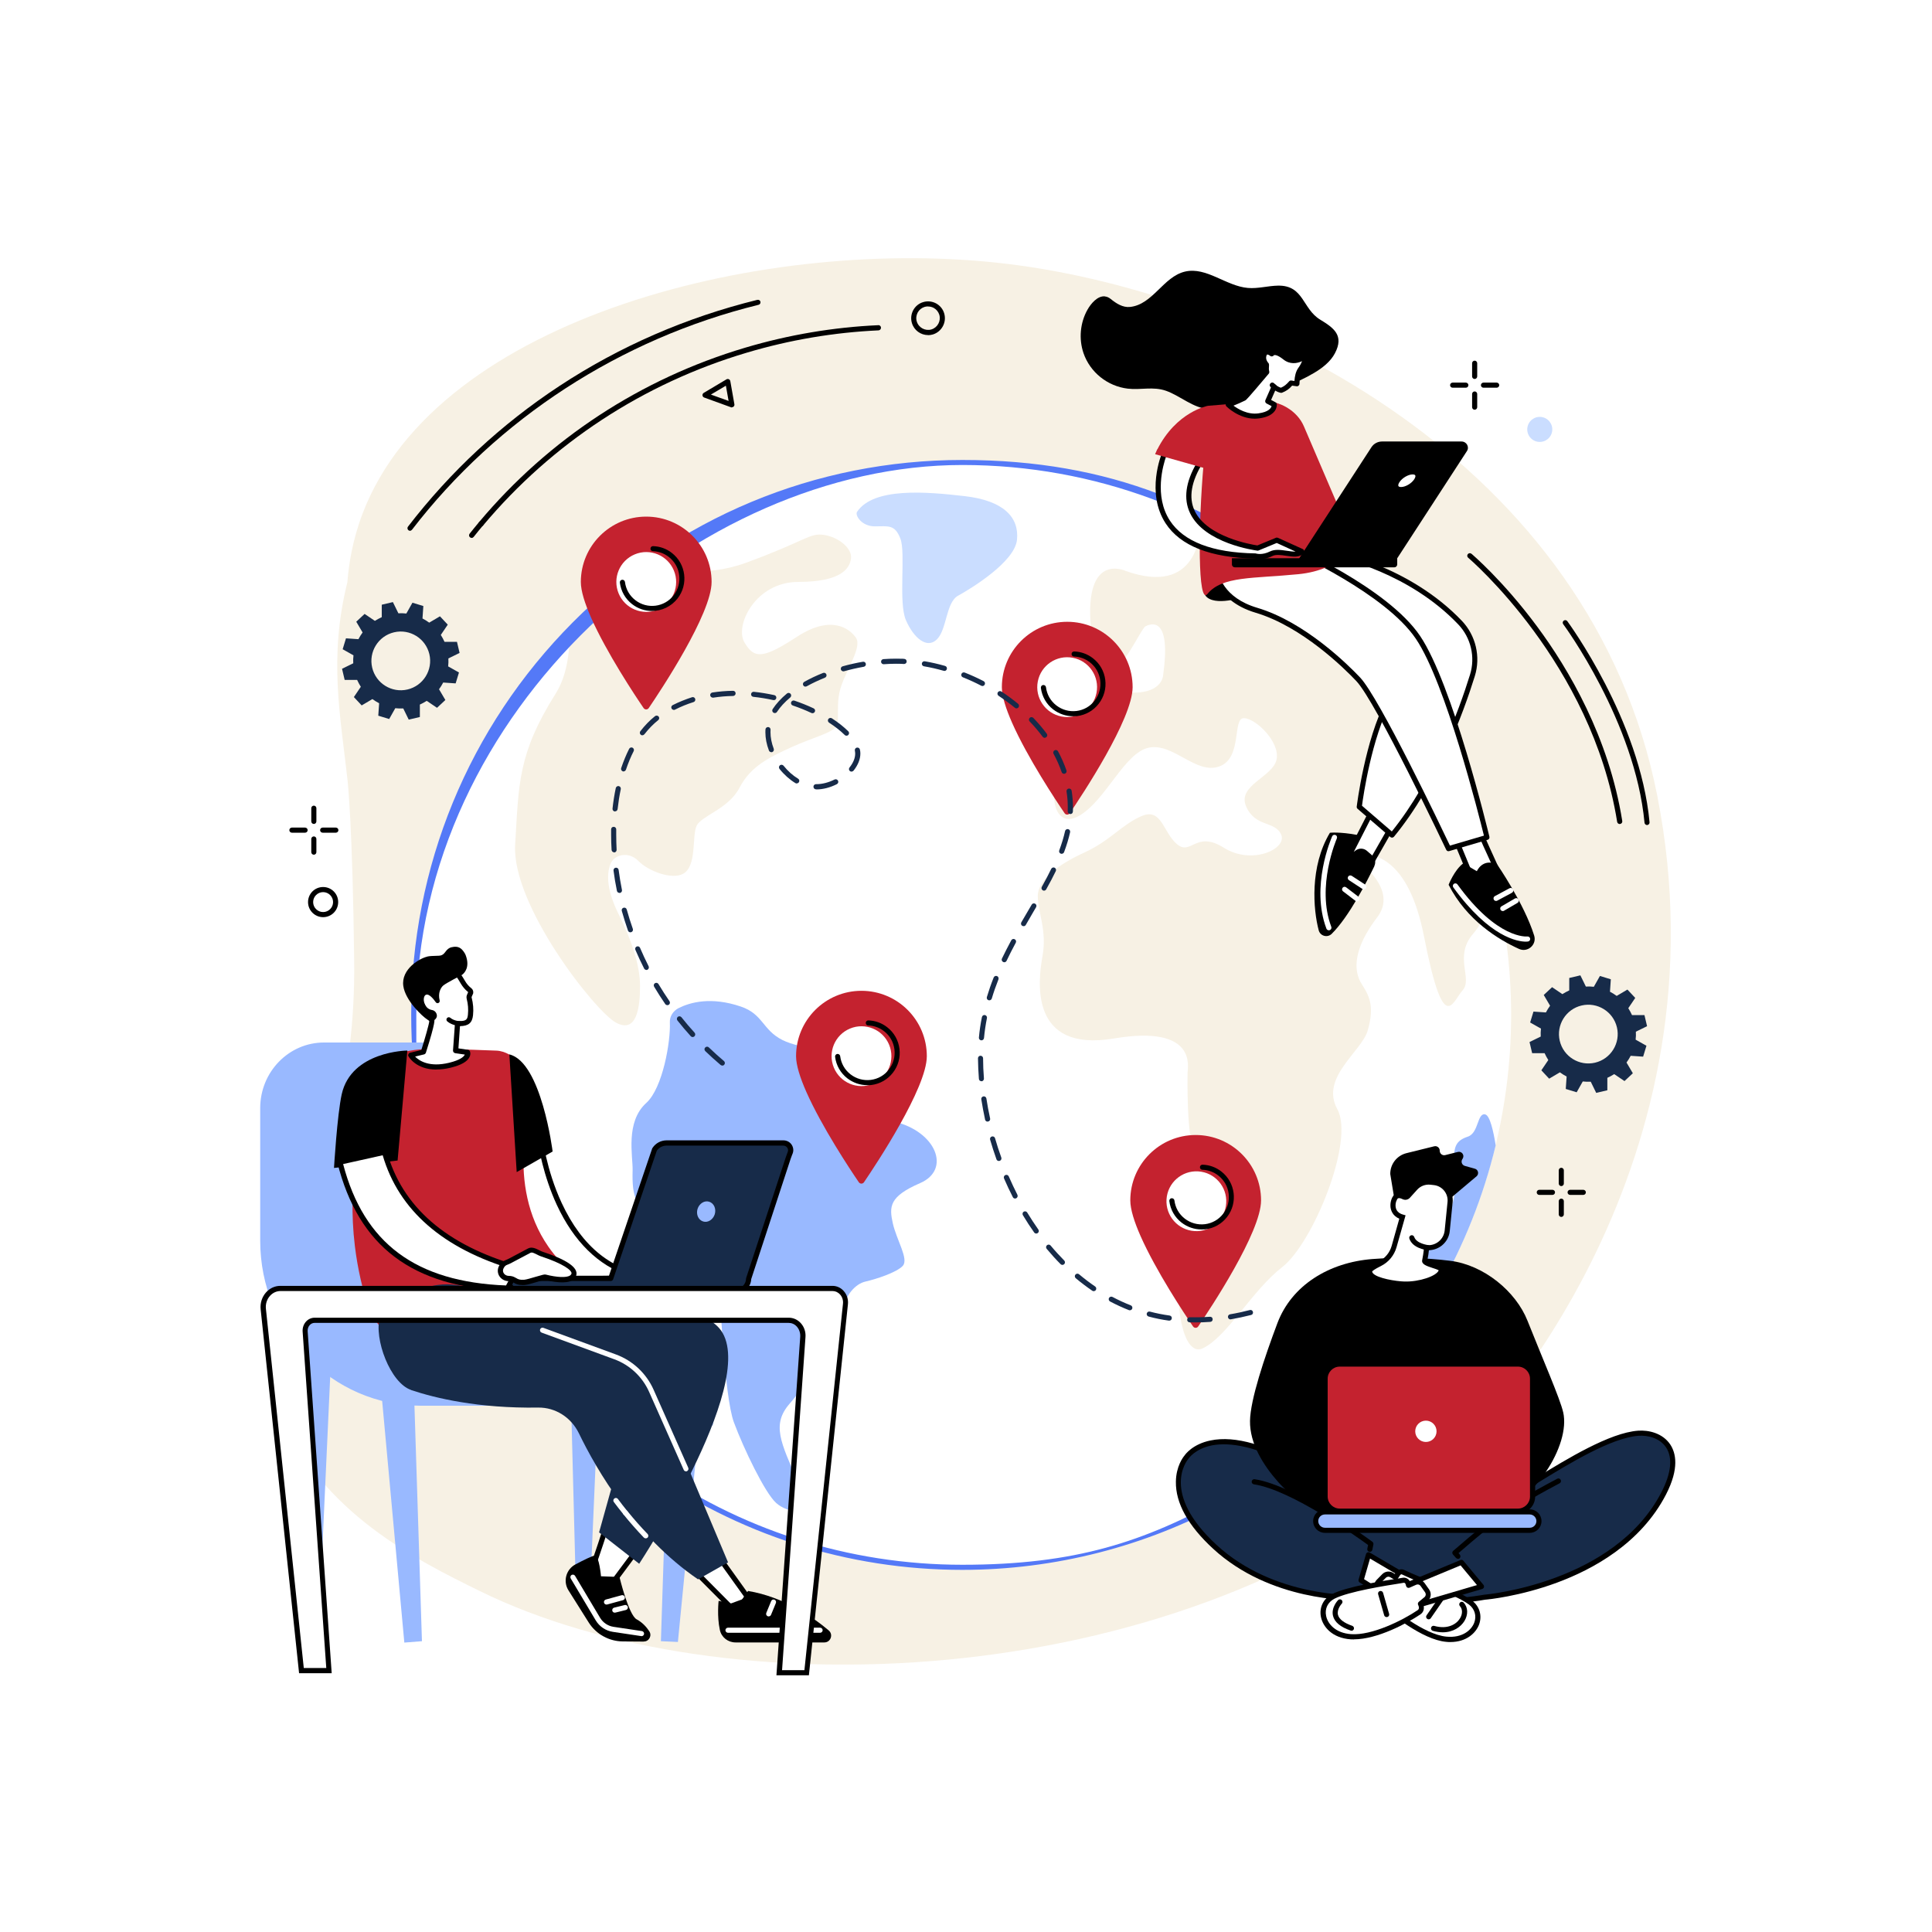<?xml version="1.0" encoding="UTF-8"?>
<svg xmlns="http://www.w3.org/2000/svg" viewBox="0 0 2500 2500">
  <g id="Background">
    <rect width="2500" height="2500" fill="#fff"/>
  </g>
  <g id="Illustration">
    <path d="M361.6,1827.4c53.5,130.2,178.6,191.7,258.6,231.1,315.2,155.1,891.6,132.4,1236.2-150.5,80.7-66.2,380.6-408.6,288.1-878.3-84.9-431.1-519.4-648.8-840-688.1-308.8-37.9-738.2,67.7-835.3,322.9-13.2,34.6-17.9,65.9-19.7,88.9-24.4,98-9,172.9.3,256.8,0,0,6.5,58.7,8.5,233.8,3.6,317.9-162.7,423.3-96.9,583.4Z" fill="#f7f1e4"/>
    <ellipse cx="1245.4" cy="1313.2" rx="710" ry="714.8" fill="#fff"/>
    <path d="M1109,662.3c-2.9,4.3,5.7,18.8,23,18.8s25.9-2.9,33.1,15.9c7.2,18.8-2.9,82.5,7.2,105.6,10.1,23.2,27.3,37.6,40.2,24.6,12.9-13,11.5-47.8,27.3-56.4,15.8-8.7,73.3-43.4,76.2-72.4,2.9-28.9-17.2-50.6-67.6-56.4-50.3-5.8-117.9-11.6-139.4,20.3Z" fill="#caddff"/>
    <path d="M878.4,1304.3c-7.5,3.8-12,11-11.6,18.8,1.1,24.3-9.1,84.7-30.5,104.1-27.3,24.6-17.3,68.9-17.7,86.8-.9,36.3,3,52.5,46.4,69.9,43.4,17.4,60.4,18.4,63.6,53.1s8.2,168.9,21.1,203.6c12.9,34.7,40.2,91.2,54.6,104.2,14.5,13,48.2,20.3,27.3-28.9-20.9-49.2-33.7-72.4-9.6-99.8,24.1-27.5,64.3-91.2,67.5-115.8,3.2-24.6,17.7-39.1,30.5-42,12.9-2.9,40.2-11.6,48.2-20.3,8-8.7-8-33.3-12.9-55-4.8-21.7-4.8-34.7,35.4-52.1,40.2-17.4,20.9-66.6-33.7-79.6-54.6-13-88.4-40.5-82-68,6.4-27.5-37-24.6-62.7-37.6-25.7-13-24.9-33.5-53.6-43.2-38.7-13.2-65.8-5.4-80.4,1.9Z" fill="#99b9ff"/>
    <path d="M1762.4,1273.9c-12.1-18.3-10.6-47.3,19.7-86.9,23.8-31.1-10.3-62.3-26.1-74.2-2.9-2.2-1.6-6.7,2-7.1,19.5-2.2,64.7,4.4,84.6,105.7,25.7,131.1,36.3,85.4,50,70.1,13.6-15.2-11.9-43.7,13.6-73.2,16.1-18.6,24.2-45.6,28.4-67.7-51.2-207.9-192.8-379.9-380.3-471.3.3,22.8-5.2,102.3-97.7,69.5,0,0-57.5-27.4-43.9,83.8,13.6,111.3,60.6-7.6,69.6-12.2,9.1-4.6,33.3-10.7,22.7,64,0,0-1.5,25.9-48.4,21.3-46.9-4.6-56,18.3-56,30.5s4.5,44.2-21.2,67.1c-25.7,22.9-18.2,82.3,16.7,62.5,34.8-19.8,59-82.3,90.8-88.4,31.8-6.1,60.6,35.1,90.8,24.4,30.3-10.7,16.7-62.5,31.8-62.5s46.9,30.5,42.4,53.3c-4.5,22.9-51.5,33.5-39.4,61,12.1,27.4,37.8,18.3,45.4,36.6,7.6,18.3-37.8,39.6-74.2,16.8-36.3-22.9-42.4,10.7-60.6-4.6-18.2-15.2-19.7-47.2-45.4-36.6-25.7,10.7-40.9,32-74.2,47.2-33.3,15.2-60.6,35.1-60.6,56.4s12.1,44.2,6.1,77.7c-6.1,33.5-16.7,125,92.3,106.7,109-18.3,95.4,38.1,95.4,44.2s-1.5,85.4,9.1,99.1c10.6,13.7,34.8,53.3,0,105.2-34.8,51.8-21.2,167.7,10.6,152.4,31.8-15.2,63.6-74.7,102.9-105.2,39.4-30.5,93.9-163.1,71.2-204.2-22.7-41.2,31.8-74.7,39.4-102.1,7.6-27.4,4.5-41.2-7.6-59.4Z" fill="#f7f1e4"/>
    <path d="M737,812.4c.6,25.4-1.7,59.3-18,85.2-49.2,78.1-47.6,117.2-52.4,195.3-4.8,78.1,103.5,215.9,130.5,230.4,27,14.5,31.1-19.9,31.1-47.4s-11.5-60.5-27.4-92.3c-15.9-31.8-15.9-52.1-11.1-65.1,4.8-13,23.8-17.4,36.5-4.3,12.7,13,43.2,24.6,57.9,16.4,18-10,11-49.2,17.4-62.2,6.3-13,41.3-21.7,55.5-49.2,14.3-27.5,38.1-39.1,66.6-52.1,28.6-13,53.9-18.8,58.7-27.5,4.8-8.7-1.6-28.9,6.3-52.1,7.9-23.2,27-50.6,19-62.2-7.9-11.6-31.7-30.4-76.2-1.4-44.4,28.9-55.5,28.9-68.2,7.2-12.7-21.7,14.3-78.1,69.8-78.1s66.6-17.4,68.2-30.4c1.6-13-15.9-27.5-34.9-30.4-19-2.9-22.2,7.2-101.5,36.2-52.9,19.3-102.1,8.5-127.3,3.3-36,24.3-69.7,51.3-100.7,80.8Z" fill="#f7f1e4"/>
    <path d="M1922,1442c-10.7-2.4-8.3,24-22.6,28.8-14.3,4.8-20.3,12-16.7,38.4,3.6,26.4-2.4,61.2-16.7,74.4-14.3,13.2-34.6,22.8-35.8,55.2-1.2,32.4-31,63.6-48.9,74.4-17.9,10.8-45.3,27.6-45.3,55.2s-.5,40.5,3.6,58c94.6-92.4,163.7-211.1,195.8-344.3-2.8-17.7-7.4-38.7-13.5-40Z" fill="#99b9ff"/>
    <path d="M1245.4,2031.4c-148.7,0-291.2-45.6-412.1-131.9-1.5-1.1-1.8-3.1-.8-4.6,1.1-1.5,3.1-1.8,4.6-.8,119.8,85.5,260.9,130.7,408.2,130.7s235.1-29.9,338.2-86.6c1.6-.9,3.6-.3,4.5,1.3.9,1.6.3,3.6-1.3,4.5-104,57.2-222.1,87.4-341.4,87.4Z" fill="#5479f7"/>
    <path d="M537.9,1377.2c-1.7,0-3.2-1.3-3.3-3-1.7-20.1-2.5-40.6-2.5-60.9,0-191.8,74.2-372.2,208.9-507.8,134.7-135.6,313.9-210.3,504.4-210.3s332.1,60.3,460.6,169.7c127,108.2,212.8,258,241.7,422,.3,1.8-.9,3.5-2.7,3.8-1.8.3-3.5-.9-3.8-2.7-59.9-339.7-352.6-586.3-695.8-586.3s-706.7,319.2-706.7,711.5.8,40.4,2.5,60.3c.2,1.8-1.2,3.4-3,3.6,0,0-.2,0-.3,0Z" fill="#5479f7"/>
    <path d="M920.8,753.1c0,41.1-65.6,140-81.3,163.1-1.6,2.4-5.1,2.4-6.7,0-11.3-16.5-48-71.9-68-117.1-7.9-17.9-13.2-34.3-13.2-46,0-46.7,37.9-84.6,84.6-84.6s84.6,37.9,84.6,84.6Z" fill="#c4222f"/>
    <circle cx="836.2" cy="753.1" r="38.7" transform="translate(-224.5 377.3) rotate(-22.5)" fill="#fff"/>
    <path d="M843.7,790.6c-9,0-18.1-2.9-25.7-8.8-8.9-6.9-14.5-16.8-15.9-27.9-.2-1.8,1.1-3.5,2.9-3.7,1.8-.2,3.5,1.1,3.7,2.9,1.2,9.4,5.9,17.7,13.4,23.5,15.4,12,37.7,9.2,49.6-6.3,12-15.4,9.2-37.7-6.3-49.6-5.9-4.6-13-7.2-20.5-7.4-1.8,0-3.3-1.6-3.2-3.4,0-1.8,1.6-3.3,3.4-3.2,8.9.3,17.3,3.3,24.3,8.8,18.3,14.2,21.6,40.6,7.4,58.9-8.3,10.6-20.7,16.2-33.2,16.2Z"/>
    <path d="M1465.6,889.2c0,41.1-65.6,140-81.3,163.1-1.6,2.4-5.1,2.4-6.7,0-11.3-16.5-48-71.9-68-117.1-7.9-17.9-13.2-34.3-13.2-46,0-46.7,37.9-84.6,84.6-84.6s84.6,37.9,84.6,84.6Z" fill="#c4222f"/>
    <circle cx="1381" cy="889.2" r="38.7" transform="translate(246.6 2077.1) rotate(-79.1)" fill="#fff"/>
    <path d="M1388.5,926.8c-9.3,0-18.2-3.1-25.7-8.8-8.9-6.9-14.5-16.8-15.9-27.9-.2-1.8,1.1-3.5,2.9-3.7,1.8-.2,3.5,1.1,3.7,2.9,1.2,9.4,5.9,17.7,13.4,23.5,7.5,5.8,16.7,8.3,26.1,7.2,9.4-1.2,17.7-5.9,23.5-13.4,5.8-7.5,8.3-16.7,7.2-26.1-1.2-9.4-5.9-17.7-13.4-23.5-5.9-4.6-13-7.2-20.5-7.4-1.8,0-3.3-1.6-3.2-3.4,0-1.8,1.6-3.3,3.4-3.2,8.9.3,17.3,3.3,24.3,8.8,8.9,6.9,14.5,16.8,15.9,27.9,1.4,11.1-1.6,22.1-8.5,31-6.9,8.9-16.8,14.5-27.9,15.9-1.8.2-3.6.3-5.3.3Z"/>
    <path d="M1199.3,1366.7c0,41.1-65.6,140-81.3,163.1-1.6,2.4-5.1,2.4-6.7,0-11.3-16.5-48-71.9-68-117.1-7.9-17.9-13.2-34.3-13.2-46,0-46.7,37.9-84.6,84.6-84.6s84.6,37.9,84.6,84.6Z" fill="#c4222f"/>
    <circle cx="1114.7" cy="1366.7" r="38.7" transform="translate(-438.1 530.6) rotate(-22.5)" fill="#fff"/>
    <path d="M1122.2,1404.2c-9.3,0-18.2-3.1-25.7-8.8-8.9-6.9-14.5-16.8-15.9-27.9-.2-1.8,1.1-3.5,2.9-3.7,1.8-.2,3.5,1.1,3.7,2.9,1.2,9.4,5.9,17.7,13.4,23.5,7.5,5.8,16.7,8.3,26.1,7.2,9.4-1.2,17.7-5.9,23.5-13.4,5.8-7.5,8.3-16.7,7.2-26.1-1.2-9.4-5.9-17.7-13.4-23.5-5.9-4.6-13-7.2-20.5-7.4-1.8,0-3.3-1.6-3.2-3.4,0-1.8,1.6-3.3,3.4-3.2,8.9.3,17.3,3.3,24.3,8.8,8.9,6.9,14.5,16.8,15.9,27.9,1.4,11.1-1.6,22.1-8.5,31-6.9,8.9-16.8,14.5-27.9,15.9-1.8.2-3.6.3-5.3.3Z"/>
    <path d="M1631.8,1553.3c0,41.1-65.6,140-81.3,163.1-1.6,2.4-5.1,2.4-6.7,0-11.3-16.5-48-71.9-68-117.1-7.9-17.9-13.2-34.3-13.2-46,0-46.7,37.9-84.6,84.6-84.6s84.6,37.9,84.6,84.6Z" fill="#c4222f"/>
    <circle cx="1547.2" cy="1553.3" r="38.7" transform="translate(-99.3 3001) rotate(-86.4)" fill="#fff"/>
    <path d="M1554.7,1590.9c-9.3,0-18.2-3.1-25.7-8.8-8.9-6.9-14.5-16.8-15.9-27.9-.2-1.8,1.1-3.5,2.9-3.7,1.8-.2,3.5,1.1,3.7,2.9,1.2,9.4,5.9,17.7,13.4,23.5,7.5,5.8,16.7,8.3,26.1,7.2,9.4-1.2,17.7-5.9,23.5-13.4,12-15.4,9.2-37.7-6.3-49.6-5.9-4.6-13-7.2-20.5-7.4-1.8,0-3.3-1.6-3.2-3.4,0-1.8,1.6-3.3,3.4-3.2,8.9.3,17.3,3.3,24.3,8.8,18.3,14.2,21.6,40.6,7.4,58.9-6.9,8.9-16.8,14.5-27.9,15.9-1.8.2-3.6.3-5.3.3Z"/>
    <path d="M1546.7,1711.2c-2.4,0-4.9,0-7.3-.1-1.8,0-3.3-1.6-3.2-3.4,0-1.8,1.6-3.3,3.4-3.2,8.7.2,17.4,0,26.1-.6,1.9-.2,3.4,1.2,3.5,3.1.1,1.8-1.2,3.4-3.1,3.5-6.5.5-13.1.7-19.5.7ZM1513.1,1708.9c-.2,0-.3,0-.5,0-8.9-1.2-17.8-3-26.3-5.3-1.8-.5-2.8-2.3-2.4-4,.5-1.8,2.3-2.8,4-2.4,8.3,2.2,16.9,3.9,25.6,5.1,1.8.3,3.1,1.9,2.8,3.7-.2,1.7-1.6,2.9-3.3,2.9ZM1592.3,1707.3c-1.6,0-3-1.1-3.3-2.8-.3-1.8.9-3.5,2.7-3.8,8.4-1.4,17.1-3.3,25.6-5.5,1.8-.5,3.6.6,4,2.4.5,1.8-.6,3.6-2.4,4-8.7,2.2-17.6,4.1-26.2,5.6-.2,0-.4,0-.6,0ZM1462,1695.5c-.4,0-.8,0-1.2-.2-8.2-3.2-16.4-7-24.4-11.2-1.6-.9-2.2-2.9-1.4-4.5.9-1.6,2.9-2.2,4.5-1.4,7.7,4.1,15.7,7.8,23.7,10.9,1.7.7,2.5,2.6,1.9,4.3-.5,1.3-1.8,2.1-3.1,2.1ZM1415.3,1670.8c-.6,0-1.3-.2-1.9-.6-7.3-5-14.5-10.4-21.4-16.2-1.4-1.2-1.6-3.3-.4-4.7,1.2-1.4,3.3-1.6,4.7-.4,6.7,5.6,13.7,11,20.8,15.8,1.5,1,1.9,3.1.9,4.6-.6.9-1.7,1.4-2.7,1.4ZM1374.8,1636.8c-.9,0-1.7-.3-2.4-1-6.2-6.2-12.2-12.9-18-19.8-1.2-1.4-1-3.5.4-4.7,1.4-1.2,3.5-1,4.7.4,5.6,6.8,11.6,13.3,17.6,19.4,1.3,1.3,1.3,3.4,0,4.7-.6.6-1.5,1-2.3,1ZM1340.9,1596.2c-1,0-2.1-.5-2.7-1.4-5.1-7.2-10-14.7-14.6-22.4-.9-1.6-.4-3.6,1.1-4.5,1.6-.9,3.6-.4,4.5,1.1,4.6,7.5,9.4,14.9,14.4,22,1.1,1.5.7,3.6-.8,4.6-.6.4-1.2.6-1.9.6ZM1313.5,1550.9c-1.2,0-2.4-.7-2.9-1.8-4-7.8-7.8-15.9-11.4-24.2-.7-1.7,0-3.6,1.7-4.4,1.7-.7,3.6,0,4.4,1.7,3.5,8.1,7.3,16.1,11.2,23.8.8,1.6.2,3.6-1.4,4.5-.5.2-1,.4-1.5.4ZM1292.5,1502.3c-1.4,0-2.6-.8-3.1-2.2-3-8.3-5.7-16.9-8.2-25.4-.5-1.8.5-3.6,2.3-4.1,1.8-.5,3.6.5,4.1,2.3,2.4,8.4,5.1,16.8,8.1,25,.6,1.7-.3,3.6-2,4.2-.4.1-.7.2-1.1.2ZM1277.9,1451.4c-1.5,0-2.9-1.1-3.2-2.6-1.9-8.7-3.5-17.6-4.9-26.3-.3-1.8,1-3.5,2.8-3.8,1.8-.3,3.5,1,3.8,2.8,1.3,8.6,2.9,17.3,4.8,25.8.4,1.8-.7,3.6-2.5,3.9-.2,0-.5,0-.7,0ZM1270,1399.1c-1.7,0-3.2-1.3-3.3-3-.7-9-1.1-18-1.2-26.7,0-1.8,1.5-3.3,3.3-3.3h0c1.8,0,3.3,1.5,3.3,3.3,0,8.6.4,17.4,1.1,26.2.1,1.8-1.2,3.4-3,3.6,0,0-.2,0-.3,0ZM934.5,1378.8c-.8,0-1.5-.3-2.1-.8-6.8-5.7-13.4-11.8-19.8-17.9-1.3-1.3-1.4-3.4,0-4.7,1.3-1.3,3.4-1.4,4.7,0,6.3,6,12.8,12,19.5,17.6,1.4,1.2,1.6,3.3.4,4.7-.7.8-1.6,1.2-2.5,1.2ZM1270,1346.2c-.1,0-.2,0-.3,0-1.8-.2-3.2-1.8-3-3.6.8-8.8,2.1-17.7,3.9-26.5.4-1.8,2.1-3,3.9-2.6,1.8.4,3,2.1,2.6,3.9-1.7,8.5-3,17.2-3.8,25.8-.2,1.7-1.6,3-3.3,3ZM896.4,1342c-.9,0-1.8-.4-2.5-1.1-6-6.6-11.8-13.4-17.3-20.4-1.1-1.4-.9-3.5.5-4.7,1.4-1.1,3.5-.9,4.7.5,5.4,6.8,11.1,13.6,17,20,1.2,1.4,1.1,3.4-.2,4.7-.6.6-1.4.9-2.2.9ZM863.5,1300.6c-1.1,0-2.1-.5-2.7-1.4-5-7.3-9.9-14.9-14.4-22.5-.9-1.6-.4-3.6,1.2-4.5,1.6-.9,3.6-.4,4.5,1.2,4.5,7.5,9.2,14.9,14.2,22.1,1,1.5.7,3.6-.8,4.6-.6.4-1.2.6-1.9.6ZM1280.2,1294.4c-.3,0-.6,0-1-.1-1.8-.5-2.7-2.4-2.2-4.1,2.5-8.3,5.4-16.8,8.8-25.3.7-1.7,2.6-2.5,4.3-1.9,1.7.7,2.5,2.6,1.9,4.3-3.3,8.3-6.2,16.6-8.6,24.7-.4,1.4-1.7,2.4-3.2,2.4ZM836.5,1255.1c-1.2,0-2.4-.7-3-1.8-4-7.9-7.8-16-11.3-24.2-.7-1.7,0-3.6,1.7-4.3,1.7-.7,3.6,0,4.3,1.7,3.4,8,7.2,16,11.1,23.8.8,1.6.2,3.6-1.4,4.5-.5.2-1,.4-1.5.4ZM1299.5,1245.1c-.5,0-1-.1-1.4-.3-1.7-.8-2.4-2.8-1.6-4.4,3.6-7.5,7.6-15.3,12.1-23.7.9-1.6,2.9-2.2,4.5-1.3,1.6.9,2.2,2.9,1.3,4.5-4.5,8.3-8.4,16-11.9,23.4-.6,1.2-1.8,1.9-3,1.9ZM815.7,1206.4c-1.4,0-2.6-.9-3.1-2.2-2.9-8.4-5.6-17-8-25.5-.5-1.8.5-3.6,2.3-4.1,1.8-.5,3.6.5,4.1,2.3,2.3,8.4,5,16.8,7.9,25.1.6,1.7-.3,3.6-2,4.2-.4.1-.7.2-1.1.2ZM1324.5,1198.4c-.6,0-1.1-.1-1.7-.4-1.6-.9-2.1-2.9-1.2-4.5,3.2-5.6,6.5-11.1,9.7-16.6l3.7-6.3c.9-1.6,2.9-2.1,4.5-1.2,1.6.9,2.1,2.9,1.2,4.5l-3.7,6.3c-3.2,5.5-6.4,11-9.6,16.6-.6,1.1-1.7,1.7-2.9,1.7ZM801.5,1155.4c-1.5,0-2.9-1.1-3.2-2.6-1.8-8.7-3.3-17.6-4.4-26.3-.2-1.8,1-3.5,2.9-3.7,1.8-.2,3.5,1,3.7,2.9,1.1,8.6,2.6,17.3,4.3,25.9.4,1.8-.8,3.5-2.6,3.9-.2,0-.4,0-.7,0ZM1351,1152.5c-.5,0-1.1-.1-1.6-.4-1.6-.9-2.2-2.9-1.3-4.5,4.8-8.6,8.8-16.2,12.2-23.3.8-1.6,2.8-2.3,4.4-1.5,1.6.8,2.3,2.8,1.5,4.4-3.5,7.2-7.5,14.9-12.4,23.6-.6,1.1-1.7,1.7-2.9,1.7ZM1373.8,1104.8c-.4,0-.8,0-1.2-.2-1.7-.6-2.6-2.5-1.9-4.3,3.2-8.7,5.7-16.8,7.5-24.9.4-1.8,2.2-2.9,4-2.5,1.8.4,2.9,2.2,2.5,4-1.9,8.4-4.4,16.8-7.8,25.8-.5,1.3-1.8,2.1-3.1,2.1ZM794.7,1102.9c-1.7,0-3.2-1.4-3.3-3.1-.4-6.5-.6-13-.6-19.4,0-2.5,0-4.9,0-7.3,0-1.8,1.5-3.3,3.4-3.2,1.8,0,3.3,1.6,3.2,3.4,0,2.4,0,4.8,0,7.2,0,6.3.2,12.7.5,19.1.1,1.8-1.3,3.4-3.1,3.5,0,0-.1,0-.2,0ZM1384.9,1053.3s0,0-.1,0c-1.8,0-3.2-1.6-3.2-3.4,0-1.8.1-3.5.1-5.3,0-6.8-.5-13.7-1.6-20.4-.3-1.8,1-3.5,2.8-3.8,1.8-.3,3.5,1,3.8,2.8,1.1,7.1,1.7,14.3,1.7,21.4s0,3.7-.1,5.6c0,1.8-1.5,3.2-3.3,3.2ZM795.9,1050c-.1,0-.2,0-.4,0-1.8-.2-3.1-1.8-2.9-3.7,1-9.1,2.4-18,4.2-26.5.4-1.8,2.1-2.9,3.9-2.6,1.8.4,2.9,2.1,2.6,3.9-1.8,8.3-3.1,17-4.1,25.8-.2,1.7-1.6,3-3.3,3ZM1056.4,1021.4h-.5c-1.8,0-3.3-1.5-3.3-3.4,0-1.8,1.5-3.3,3.3-3.3h.5c7.6,0,15.7-2.1,23.5-6,1.6-.8,3.6-.2,4.5,1.5.8,1.6.2,3.6-1.5,4.5-8.7,4.4-17.9,6.8-26.5,6.8ZM1030.9,1013.8c-.6,0-1.2-.2-1.7-.5-7.4-4.5-14.5-10.8-20.5-18.3-1.1-1.4-.9-3.5.5-4.7,1.4-1.1,3.5-.9,4.7.5,5.5,6.9,12,12.7,18.8,16.8,1.6.9,2.1,3,1.1,4.5-.6,1-1.7,1.6-2.8,1.6ZM1376.9,1001.3c-1.4,0-2.7-.9-3.1-2.2-2.8-8-6.3-16-10.5-23.7-.9-1.6-.3-3.6,1.3-4.5,1.6-.9,3.6-.3,4.5,1.3,4.3,8,8,16.3,10.9,24.7.6,1.7-.3,3.6-2,4.2-.4.1-.7.2-1.1.2ZM1101.9,998.5c-.7,0-1.4-.2-2.1-.7-1.4-1.1-1.7-3.2-.5-4.7,4.8-6,7.3-12.2,7.3-17.8v-.4c0-1.1-.2-2.3-.4-3.5-.4-1.8.7-3.6,2.5-4,1.8-.4,3.6.7,4,2.5.4,1.6.6,3.3.6,4.8v.5c0,7.1-3,14.7-8.7,21.9-.7.8-1.6,1.3-2.6,1.3ZM807,998.3c-.4,0-.7,0-1.1-.2-1.7-.6-2.7-2.5-2.1-4.2,3-8.8,6.4-17.2,10.3-24.9.8-1.6,2.8-2.3,4.4-1.5,1.6.8,2.3,2.8,1.5,4.4-3.8,7.4-7.1,15.5-10,24-.5,1.4-1.8,2.3-3.1,2.3ZM998.1,973.3c-1.3,0-2.6-.8-3.1-2.1-3.1-8.1-4.6-16.1-4.6-23.7,0-1.2,0-2.4.1-3.6.1-1.8,1.7-3.2,3.5-3.1,1.8.1,3.2,1.7,3.1,3.5,0,1.1-.1,2.1-.1,3.2,0,6.8,1.4,14,4.2,21.4.6,1.7-.2,3.6-1.9,4.3-.4.1-.8.2-1.2.2ZM1352,954.8c-1,0-2-.5-2.7-1.3-5.1-6.8-10.7-13.5-16.9-19.9-1.3-1.3-1.2-3.4,0-4.7,1.3-1.3,3.4-1.2,4.7,0,6.3,6.6,12.2,13.5,17.4,20.5,1.1,1.5.8,3.5-.7,4.6-.6.4-1.3.7-2,.7ZM1095.3,952c-.8,0-1.7-.3-2.3-1-5.5-5.4-12.3-10.8-20.2-15.9-1.5-1-2-3-1-4.6,1-1.5,3-2,4.6-1,8.4,5.4,15.5,11.1,21.3,16.8,1.3,1.3,1.3,3.4,0,4.7-.6.7-1.5,1-2.3,1ZM831.2,951.5c-.7,0-1.4-.2-2-.7-1.4-1.1-1.7-3.2-.6-4.6,5.8-7.5,12.2-14.1,19-19.5,1.4-1.1,3.5-.9,4.7.5,1.1,1.4.9,3.5-.5,4.6-6.4,5.1-12.4,11.2-17.9,18.3-.7.8-1.6,1.3-2.6,1.3ZM1051.4,922.9c-.5,0-.9,0-1.4-.3-7.7-3.6-15.9-6.9-24.2-9.7-1.7-.6-2.7-2.5-2.1-4.2.6-1.7,2.5-2.7,4.2-2.1,8.6,2.9,17,6.3,24.9,10,1.7.8,2.4,2.7,1.6,4.4-.6,1.2-1.8,1.9-3,1.9ZM1002.6,922.7c-.6,0-1.2-.2-1.8-.5-1.5-1-2-3-1-4.6,4.6-7,10.8-13.8,18.5-20.2,1.4-1.2,3.5-1,4.7.4,1.2,1.4,1,3.5-.4,4.7-7.2,6-13,12.3-17.2,18.7-.6,1-1.7,1.5-2.8,1.5ZM872,918.6c-1.2,0-2.4-.7-3-1.8-.8-1.6-.2-3.6,1.5-4.4,7.9-4,16.4-7.4,25-10.2,1.7-.6,3.6.4,4.1,2.2.5,1.7-.4,3.6-2.2,4.1-8.3,2.6-16.4,5.9-24,9.8-.5.2-1,.4-1.5.4ZM1315.4,916.7c-.7,0-1.5-.2-2.1-.8-6.6-5.4-13.7-10.6-21.1-15.5-1.5-1-2-3.1-1-4.6,1-1.5,3.1-2,4.6-1,7.5,4.9,14.8,10.3,21.6,15.9,1.4,1.2,1.6,3.2.5,4.7-.7.8-1.6,1.2-2.6,1.2ZM1001.3,905.9c-.2,0-.5,0-.7,0-8.6-1.9-17.2-3.3-25.8-4.2-1.8-.2-3.1-1.8-2.9-3.6.2-1.8,1.8-3.1,3.6-2.9,8.8.9,17.7,2.4,26.5,4.3,1.8.4,2.9,2.2,2.5,3.9-.3,1.5-1.7,2.6-3.2,2.6ZM922.3,902.7c-1.6,0-3-1.2-3.3-2.8-.3-1.8,1-3.5,2.8-3.8,8.7-1.3,17.7-2.1,26.8-2.2h0c1.8,0,3.3,1.4,3.3,3.3,0,1.8-1.4,3.3-3.3,3.4-8.8.1-17.5.9-25.9,2.2-.2,0-.3,0-.5,0ZM1042.3,888.5c-1.2,0-2.3-.6-2.9-1.7-.9-1.6-.3-3.6,1.3-4.5,7.5-4.2,15.7-8.1,24.3-11.5,1.7-.7,3.6.1,4.3,1.8.7,1.7-.1,3.6-1.8,4.3-8.4,3.4-16.3,7.1-23.5,11.1-.5.3-1.1.4-1.6.4ZM1271.2,887.7c-.5,0-1-.1-1.5-.4-7.7-4-15.7-7.7-23.8-10.9-1.7-.7-2.5-2.6-1.8-4.3.7-1.7,2.6-2.5,4.3-1.8,8.3,3.3,16.5,7,24.4,11.1,1.6.8,2.3,2.8,1.4,4.5-.6,1.1-1.7,1.8-2.9,1.8ZM1091.3,868.7c-1.4,0-2.8-1-3.2-2.4-.5-1.8.5-3.6,2.3-4.1,8.6-2.4,17.4-4.4,26.2-5.9,1.8-.3,3.5.9,3.8,2.7.3,1.8-.9,3.5-2.7,3.8-8.6,1.5-17.2,3.5-25.5,5.8-.3,0-.6.1-.9.1ZM1222,868.1c-.3,0-.6,0-.9-.1-8.5-2.4-17-4.4-25.5-5.8-1.8-.3-3-2-2.7-3.8.3-1.8,2-3,3.8-2.7,8.7,1.5,17.5,3.5,26.2,6,1.8.5,2.8,2.3,2.3,4.1-.4,1.5-1.7,2.4-3.2,2.4ZM1143.4,859.5c-1.7,0-3.2-1.3-3.3-3.1-.1-1.8,1.2-3.4,3.1-3.5,5.5-.4,10.9-.6,16.1-.6,2.3,0,4.7,0,7,.1,1.3,0,2.5,0,3.8.2,1.8,0,3.2,1.6,3.1,3.5,0,1.8-1.7,3.2-3.5,3.1-1.2,0-2.4-.1-3.7-.2-2.2,0-4.5-.2-6.7-.1-5.1,0-10.4.2-15.7.6,0,0-.2,0-.2,0Z" fill="#172b49"/>
    <path d="M1572,2001.6c-76.3-70.4-36.8-115.8-36.8-115.8,0,0,34.1-55.2,153.8,17,119.7,72.2,235.5,45.4,261.7,34.5,26.2-10.8,117.7-78.9,169.3-82.7,28.7-2.1,63.1,19.5,32.9,77.8-62.3,120.6-231.6,134.4-231.6,134.4,0,0-82,15.4-166.3.5,0,0-106.6,4.6-183-65.7Z" fill="#172b49"/>
    <path d="M1833.7,2077.1c-24.3,0-51.6-1.6-79-6.5-7.1.2-110.8,1.8-185-66.6-32.4-29.9-48.6-59-48.1-86.8.3-19.9,9.4-31.7,10.9-33.4,1.3-2,10.8-15.1,34-19.9,32-6.5,73.8,5.6,124.1,36,50.7,30.6,106,46.8,164.3,47.9,46.3.9,81.2-8.1,94.5-13.6,7.7-3.2,21.9-11.9,38.3-21.9,40.2-24.6,95.2-58.3,132-61,13.7-1,31.9,3.2,41.7,18,7.1,10.8,11.9,30.7-5.6,64.6-32.7,63.3-94.7,96.9-141,114-48.3,17.9-90.1,21.9-93.1,22.1-2.8.5-39.6,7-88,7ZM1755,2064c.2,0,.4,0,.6,0,82.7,14.7,164.3-.3,165.1-.5.1,0,.2,0,.3,0,1.7-.1,168.2-15,228.9-132.6,12.7-24.6,14.8-44.6,6-57.9-8.2-12.4-23.8-15.9-35.7-15.1-35.2,2.6-89.5,35.8-129.1,60.1-17.4,10.6-31.1,19-39.2,22.4-13.8,5.7-49.8,15.1-97.1,14.1-59.4-1.2-115.8-17.7-167.6-48.9-60.5-36.5-98-39.3-118.8-35.3-22.1,4.3-30.4,17.1-30.5,17.2,0,.1-.2.3-.3.4-1.5,1.8-36.3,44,36.6,111.2,74.4,68.6,179.5,64.9,180.6,64.9,0,0,0,0,.1,0Z"/>
    <polygon points="1770.8 2011.9 1818.8 2040 1783.6 2059.2 1761.2 2044.8 1770.8 2011.9" fill="#fff"/>
    <path d="M1783.6,2062.5c-.6,0-1.2-.2-1.8-.5l-22.4-14.3c-1.2-.8-1.8-2.3-1.4-3.7l9.6-33c.3-1,1-1.8,2-2.2.9-.4,2-.3,2.9.2l48,28.2c1,.6,1.7,1.7,1.6,2.9,0,1.2-.7,2.3-1.7,2.9l-35.2,19.1c-.5.3-1,.4-1.6.4ZM1765.1,2043.4l18.6,11.9,28.3-15.4-39.2-23.1-7.7,26.5Z"/>
    <path d="M1783.8,2046.5l7.2-7.3c2.6-2.6,6.6-3.1,9.8-1.2l5.1,3.1,2.7-4c1.2-2.6,4.2-4.2,6.8-2.9,30.4,14.6,69.1,25.8,87.2,39.2,21.5,15.9,6.2,51.3-31.2,47.7-29.7-2.9-70.3-36-85.9-49.6-3.1-2.7-2.3-7.6,1.4-9.3h0s-4-5.7-4-5.7c-2.2-3.1-1.8-7.4.9-10.1Z" fill="#fff"/>
    <path d="M1876.7,2124.8c-1.8,0-3.7,0-5.7-.3-30.5-2.9-71.5-36.2-87.7-50.4-2.3-2-3.4-5-2.9-8,.3-1.7,1-3.2,2.1-4.5l-2.2-3.1c-3.1-4.4-2.6-10.5,1.2-14.3l7.2-7.3c3.7-3.7,9.4-4.4,13.8-1.7l2.4,1.5.8-1.1c1.1-2.1,2.9-3.7,5.1-4.5,2-.7,4.2-.6,6,.3,11.8,5.7,24.9,10.8,37.6,15.8,19.9,7.8,38.7,15.3,50.1,23.7,10.1,7.5,13.7,19.9,9.3,31.5-4.1,10.7-16.2,22.4-37.1,22.4ZM1786.1,2048.8c-1.6,1.6-1.8,4.1-.5,5.9l4,5.7c.6.8.7,1.9.5,2.8-.3,1-1,1.7-1.9,2.1-1,.4-1.2,1.3-1.3,1.7,0,.4,0,1.3.7,2,15.7,13.8,55.4,46,84,48.8,20.7,2,32.3-8.4,36-17.9,3.4-8.9.7-18.1-7-23.8-10.7-7.9-29.1-15.2-48.6-22.9-12.8-5-26.1-10.3-38.1-16-.3-.1-.6-.1-.9,0-.6.2-1.1.7-1.4,1.3,0,.2-.2.3-.3.5l-2.7,4c-1,1.5-3,1.9-4.5,1l-5.1-3.1c-1.8-1.1-4.2-.8-5.7.7l-7.2,7.3Z"/>
    <path d="M1867,2112.2c-3.9,0-8.2-.6-12.9-1.9-1.8-.5-2.8-2.3-2.3-4.1.5-1.8,2.3-2.8,4.1-2.3,17.2,4.9,28.7-2.1,33.3-9.7,3.5-5.7,3.5-12-.1-15.9-1.2-1.3-1.2-3.4.2-4.7,1.3-1.2,3.4-1.2,4.7.2,5.7,6.2,6,15.5.9,23.9-4.6,7.4-14.2,14.5-28,14.5Z"/>
    <path d="M1848.7,2095.4c-.6,0-1.3-.2-1.9-.6-1.5-1-1.9-3.1-.8-4.6l17.7-25.6c1-1.5,3.1-1.9,4.6-.8,1.5,1,1.9,3.1.8,4.6l-17.7,25.6c-.6.9-1.7,1.4-2.7,1.4Z"/>
    <path d="M1830.4,2088.5c-.5,0-1-.1-1.4-.3-1.7-.8-2.4-2.8-1.6-4.4l12.1-25.5c.8-1.7,2.8-2.3,4.4-1.6,1.7.8,2.4,2.8,1.6,4.4l-12.1,25.5c-.6,1.2-1.8,1.9-3,1.9Z"/>
    <path d="M1886.6,2017.1c-.9,0-1.8-.4-2.5-1.1l-4-4.5c-.6-.7-.9-1.5-.8-2.4,0-.9.5-1.7,1.1-2.3l20-17.1c30.8-26.3,64.5-49.4,100.2-68.5l14.4-7.7c1.6-.9,3.6-.3,4.5,1.4.9,1.6.3,3.6-1.4,4.5l-14.4,7.7c-35.3,18.9-68.6,41.7-99,67.7l-17.4,14.9,1.7,2c1.2,1.4,1.1,3.5-.3,4.7-.6.6-1.4.8-2.2.8Z"/>
    <polygon points="1891 2021.6 1815.8 2052.8 1833.2 2077.5 1917 2052.8 1891 2021.6" fill="#fff"/>
    <path d="M1833.2,2080.8c-1.1,0-2.1-.5-2.7-1.4l-17.3-24.6c-.6-.8-.8-1.9-.5-2.8.3-1,1-1.8,1.9-2.1l75.2-31.2c1.3-.6,2.9-.2,3.8.9l26,31.2c.7.9.9,2,.6,3.1-.3,1.1-1.2,1.9-2.2,2.2l-83.8,24.6c-.3,0-.6.1-.9.1ZM1820.9,2054.3l13.6,19.3,76.7-22.5-21.2-25.5-69.1,28.7Z"/>
    <path d="M1846.7,2058.7l-5.9-8.3c-2.1-3-6-4.2-9.4-2.8l-8.7,3.8-.7-2.5c-.7-2.7-3.4-4.5-6.2-4-17,2.7-70.5,10.6-90.7,20.9-23.8,12.2-14.6,49.6,23,52.2,29.8,2.1,71-20,88.1-31.6,5.6-3.8,1.7-10.9,1.7-10.9l8-6.6c2.7-2.7,3-7,.8-10.1Z" fill="#fff"/>
    <path d="M1752.1,2121.4c-1.4,0-2.8,0-4.2-.1-24.5-1.7-36.1-16.6-38.6-28.9-2.5-12.2,3.1-23.8,14.3-29.6,19.4-9.9,67.6-17.4,88.1-20.6l3.5-.6c4-.6,7.9,1.6,9.5,5.3l5.2-2.3c5-2,10.4-.3,13.5,3.9l5.9,8.3c3.1,4.4,2.6,10.5-1.1,14.3,0,0-.2.2-.3.2l-6.1,5c1.2,3.8,1.3,9.2-3.8,12.7-17,11.5-55.8,32.3-86,32.3ZM1816.7,2048.1c-.1,0-.2,0-.3,0l-3.5.6c-18.5,2.9-67.7,10.6-86.1,20-8.6,4.4-12.8,13-10.8,22.3,2,10,11.8,22.2,32.5,23.6,26.7,1.8,66.1-17.6,86-31.1,3-2,.9-6.2.6-6.6-.7-1.4-.4-3.1.8-4.1l7.8-6.5c1.5-1.6,1.6-4,.4-5.8l-5.9-8.3c-1.2-1.8-3.5-2.4-5.5-1.6l-8.6,3.8c-.9.4-1.9.4-2.8,0s-1.5-1.2-1.8-2.1l-.7-2.5c-.3-1-1.2-1.7-2.1-1.7Z"/>
    <path d="M1794.3,2092.5c-1.4,0-2.8-.9-3.2-2.4l-7.8-27.2c-.5-1.8.5-3.6,2.3-4.1,1.7-.5,3.6.5,4.1,2.3l7.8,27.2c.5,1.8-.5,3.6-2.3,4.1-.3,0-.6.1-.9.1Z"/>
    <path d="M1748.8,2110.1c-.4,0-.7,0-1.1-.2-13.2-4.5-20.8-10.9-22.8-19-2.6-10.8,6.2-20,6.6-20.4,1.3-1.3,3.4-1.3,4.7,0,1.3,1.3,1.3,3.4,0,4.7,0,0-6.6,7-4.9,14.3,1.4,5.7,7.8,10.6,18.5,14.3,1.7.6,2.7,2.5,2.1,4.2-.5,1.4-1.8,2.2-3.1,2.2Z"/>
    <path d="M1772.6,2008c-.2,0-.4,0-.7,0-1.8-.4-3-2.1-2.6-3.9l1-4.9c-13.1-9.6-99.5-71.4-147.8-78.5-1.8-.3-3.1-2-2.8-3.8.3-1.8,2-3.1,3.8-2.8,53.7,8,148.4,78,152.4,81,1,.8,1.5,2.1,1.3,3.3l-1.4,7c-.3,1.6-1.7,2.7-3.2,2.7Z"/>
    <path d="M2022.8,1827.7c-3.9-17.6-27.3-70.9-46.2-118.6-15.1-38.1-56.4-72.1-99.8-77.6-32.3-4.1-67.3-4.9-101-2.3-56.1,4.4-104.4,33.9-122.9,83.1-16.7,44.4-35,98.8-35.4,126.4-.4,29.4,17.3,57.5,36.7,79.3,24.5,27.5,59.3,44.7,97,48.2,53.8,5,137.8,10,175.9-2.5,58.5-19.1,105.2-93.6,95.7-136.1Z"/>
    <path d="M1733.6,1765.1h230.6c10.5,0,18.9,8.5,18.9,18.9v152.5c0,10.5-8.5,18.9-18.9,18.9h-230.6c-10.5,0-18.9-8.5-18.9-18.9v-152.5c0-10.5,8.5-18.9,18.9-18.9Z" fill="#c4222f"/>
    <path d="M1964.2,1958.7h-230.6c-12.3,0-22.3-10-22.3-22.3v-152.5c0-12.3,10-22.3,22.3-22.3h230.6c12.3,0,22.3,10,22.3,22.3v152.5c0,12.3-10,22.3-22.3,22.3ZM1733.6,1768.4c-8.6,0-15.6,7-15.6,15.6v152.5c0,8.6,7,15.6,15.6,15.6h230.6c8.6,0,15.6-7,15.6-15.6v-152.5c0-8.6-7-15.6-15.6-15.6h-230.6Z"/>
    <path d="M1979.5,1956.3h-265.1c-6.6,0-11.9,5.3-11.9,11.9s5.3,11.9,11.9,11.9h265.1c6.6,0,11.9-5.3,11.9-11.9s-5.3-11.9-11.9-11.9Z" fill="#99b9ff"/>
    <path d="M1979.5,1983.5h-265.1c-8.4,0-15.2-6.8-15.2-15.2s6.8-15.2,15.2-15.2h265.1c8.4,0,15.2,6.8,15.2,15.2s-6.8,15.2-15.2,15.2ZM1714.4,1959.7c-4.8,0-8.6,3.9-8.6,8.6s3.9,8.6,8.6,8.6h265.1c4.8,0,8.6-3.9,8.6-8.6s-3.9-8.6-8.6-8.6h-265.1Z"/>
    <path d="M1858.9,1852.1c0,7.6-6.2,13.8-13.8,13.8s-13.8-6.2-13.8-13.8,6.2-13.8,13.8-13.8,13.8,6.2,13.8,13.8Z" fill="#fff"/>
    <path d="M1846,1614.4c13.4,1.3,25.4-8.5,26.8-21.9l3.7-36.9c1.3-12.7-7.9-24-20.6-25.5l-4.5-.5c-7.5-.8-14.9,2-20,7.6l-9.4,10.4c-1.4,1.6-3.7,2-5.6,1.1-2.5-1.3-6.2-2.5-9-1-4.9,2.6-10.5,22,7.4,27.2l-10.8,38.1c-2.7,9.7-9.4,17.8-18.4,22.2-6.5,3.2-12.9,7-13.1,9.2-1.5,12.2,34.7,16.7,45,16.9,19.1.4,45.9-7.2,47.9-18.1.9-5-22.6-7.4-21.6-12.3,2.1-10.4,2.3-16.7,2.3-16.7Z" fill="#fff"/>
    <path d="M1818.9,1664.9c-.6,0-1.1,0-1.7,0-7-.2-37-3-45.6-13-2-2.3-2.9-5-2.5-7.7.3-2.8,3-5.8,15-11.8,8.1-4.1,14.2-11.4,16.7-20.2l9.9-35.2c-8.8-3.8-10.9-10.9-11.4-15.1-.7-7,2.2-14.8,6.5-17.1,3.2-1.7,7.4-1.4,12.1.9.5.3,1.2.1,1.6-.3l9.4-10.4c5.7-6.4,14.3-9.6,22.8-8.7l4.5.5c14.4,1.6,25,14.6,23.5,29.1l-3.7,36.9c-.7,7.4-4.3,14-10,18.7-4.9,4-10.8,6.1-17,6.3-.3,2.8-.8,7.3-2,13,1.5,1,5.7,2.4,8.4,3.3,7.2,2.4,14,4.6,13,9.9-2.4,13.2-29.9,20.8-49.5,20.8ZM1775.6,1645.4c0,.5.2,1.2,1,2.2,5.6,6.5,29.5,10.4,40.8,10.7,19.1.5,41.4-7,44.3-14.5-1.6-1-5.7-2.4-8.4-3.2-7.2-2.4-14.1-4.6-13-10,2-10,2.3-16.2,2.3-16.2v-3.5c.1,0,3.6.3,3.6.3,5.6.5,11.1-1.1,15.5-4.7,4.4-3.6,7.1-8.6,7.7-14.3l3.7-36.9c1.1-10.8-6.8-20.6-17.7-21.8l-4.5-.5c-6.4-.7-12.8,1.7-17.1,6.5l-9.4,10.4c-2.4,2.7-6.3,3.4-9.5,1.8-2.6-1.3-4.8-1.7-6-1-1,.6-3.6,5.3-3,10.7.6,5.2,3.9,8.7,9.7,10.3l3.2.9-11.7,41.3c-3,10.6-10.3,19.4-20.1,24.3-8.7,4.3-10.9,6.4-11.4,7Z"/>
    <path d="M1847.9,1617.8c-.1,0-.3,0-.4,0-3.3-.4-19.8-2.9-23.8-15.1-.6-1.7.4-3.6,2.1-4.2,1.7-.6,3.6.4,4.2,2.1,2.9,8.7,17.7,10.5,18.3,10.6,1.8.2,3.1,1.9,2.9,3.7-.2,1.7-1.6,2.9-3.3,2.9Z"/>
    <path d="M1803.8,1548.4l-4.8-29.1c-.2-12.8,8.5-24,20.9-27.1l36-8.9c3.6-.9,7.2,1.9,7.1,5.7,0,3.8,3.4,6.6,7.1,5.7l16.4-4.1c4.8-1.2,8.8,3.9,6.4,8.3l-.9,1.5c-1.8,3.3,0,7.3,3.6,8.3l12.8,3.6c4.4,1.1,5.7,6.7,2.4,9.7l-33.2,28s-5.3-24.2-29.2-20.6c-12.1,1.8-20.7,11.1-24.3,17.8-1.4,2.6-4.2,7.2-8.6,3.1,0,0,2.9-9.9-11.5-1.7Z"/>
    <path d="M2095.9,1066.3c-1.6,0-3-1.2-3.3-2.8-32.8-205-191.2-340.5-192.8-341.8-1.4-1.2-1.6-3.3-.4-4.7,1.2-1.4,3.3-1.6,4.7-.4.4.3,41,34.7,85,94.2,40.7,54.9,92.8,143.2,110.1,251.6.3,1.8-.9,3.5-2.7,3.8-.2,0-.4,0-.5,0Z"/>
    <path d="M2131.3,1067.6c-1.7,0-3.1-1.3-3.3-3-12.2-130.5-104.2-255.6-105.2-256.9-1.1-1.5-.8-3.5.7-4.6,1.5-1.1,3.5-.8,4.6.7.9,1.3,94.1,127.8,106.4,260.2.2,1.8-1.2,3.4-3,3.6-.1,0-.2,0-.3,0Z"/>
    <path d="M622.5,681c-.8,0-1.5-.3-2.1-.8-1.4-1.2-1.6-3.3-.4-4.7,90.2-107.5,209.3-185.5,344.3-225.6,56.2-16.7,114.2-26.5,172.2-29.1,1.9-.2,3.4,1.3,3.5,3.2,0,1.8-1.3,3.4-3.2,3.5-57.5,2.6-114.9,12.3-170.6,28.9-133.8,39.8-251.8,117.1-341.1,223.6-.7.8-1.6,1.2-2.5,1.2Z"/>
    <path d="M610.3,696c-.7,0-1.4-.2-2.1-.7-1.4-1.1-1.7-3.2-.5-4.7,4-5.1,8.2-10.2,12.3-15.1,1.2-1.4,3.3-1.6,4.7-.4,1.4,1.2,1.6,3.3.4,4.7-4.1,4.9-8.2,9.9-12.2,15-.7.8-1.6,1.3-2.6,1.3Z"/>
    <path d="M530.5,686.8c-.7,0-1.4-.2-2-.7-1.4-1.1-1.7-3.2-.6-4.6,54.8-71.2,120.7-132.5,196.1-182.1,78-51.3,164.2-88.8,256-111.4,1.8-.4,3.6.7,4,2.4.4,1.8-.6,3.6-2.4,4-178.7,44-337.9,147.3-448.5,291.1-.7.8-1.6,1.3-2.6,1.3Z"/>
    <path d="M1200.9,433.6c-9.4,0-18.1-6.1-20.9-15.6-1.7-5.6-1-11.5,1.7-16.6,2.8-5.1,7.4-8.9,13-10.5,5.6-1.7,11.5-1,16.6,1.7,5.1,2.8,8.9,7.4,10.5,13,3.4,11.5-3.2,23.7-14.7,27.2-2.1.6-4.2.9-6.2.9ZM1206.2,429.5h0,0ZM1200.9,396.5c-1.5,0-2.9.2-4.4.6-3.9,1.2-7.1,3.8-9,7.3-1.9,3.6-2.4,7.7-1.2,11.6,2.4,8,10.9,12.6,18.9,10.3,8-2.4,12.6-10.9,10.3-18.9-1.2-3.9-3.8-7.1-7.3-9-2.3-1.2-4.7-1.8-7.2-1.8Z"/>
    <path d="M947,527.2c-.4,0-.8,0-1.1-.2l-34.7-12.6c-1.2-.4-2-1.5-2.2-2.8-.1-1.3.5-2.5,1.6-3.2l29.4-17.5c.9-.6,2.1-.6,3.1-.2,1,.5,1.7,1.4,1.9,2.4l5.3,30c.2,1.2-.2,2.3-1.1,3.1-.6.5-1.4.8-2.1.8ZM920,510.6l22.8,8.2-3.5-19.7-19.3,11.4Z"/>
    <path d="M406.1,1066.2c-1.8,0-3.3-1.5-3.3-3.3v-17.1c0-1.8,1.5-3.3,3.3-3.3s3.3,1.5,3.3,3.3v17.1c0,1.8-1.5,3.3-3.3,3.3Z"/>
    <path d="M406.1,1106c-1.8,0-3.3-1.5-3.3-3.3v-17.1c0-1.8,1.5-3.3,3.3-3.3s3.3,1.5,3.3,3.3v17.1c0,1.8-1.5,3.3-3.3,3.3Z"/>
    <path d="M394.8,1077.5h-17.1c-1.8,0-3.3-1.5-3.3-3.3s1.5-3.3,3.3-3.3h17.1c1.8,0,3.3,1.5,3.3,3.3s-1.5,3.3-3.3,3.3Z"/>
    <path d="M434.6,1077.5h-17.1c-1.8,0-3.3-1.5-3.3-3.3s1.5-3.3,3.3-3.3h17.1c1.8,0,3.3,1.5,3.3,3.3s-1.5,3.3-3.3,3.3Z"/>
    <path d="M2020.3,1534.8c-1.8,0-3.3-1.5-3.3-3.3v-17.1c0-1.8,1.5-3.3,3.3-3.3s3.3,1.5,3.3,3.3v17.1c0,1.8-1.5,3.3-3.3,3.3Z"/>
    <path d="M2020.3,1574.7c-1.8,0-3.3-1.5-3.3-3.3v-17.1c0-1.8,1.5-3.3,3.3-3.3s3.3,1.5,3.3,3.3v17.1c0,1.8-1.5,3.3-3.3,3.3Z"/>
    <path d="M2008.9,1546.2h-17.1c-1.8,0-3.3-1.5-3.3-3.3s1.5-3.3,3.3-3.3h17.1c1.8,0,3.3,1.5,3.3,3.3s-1.5,3.3-3.3,3.3Z"/>
    <path d="M2048.8,1546.2h-17.1c-1.8,0-3.3-1.5-3.3-3.3s1.5-3.3,3.3-3.3h17.1c1.8,0,3.3,1.5,3.3,3.3s-1.5,3.3-3.3,3.3Z"/>
    <path d="M418.1,1186.8c-10.7,0-19.5-8.7-19.5-19.5s8.7-19.5,19.5-19.5,19.5,8.7,19.5,19.5-8.7,19.5-19.5,19.5ZM418.1,1154.4c-7.1,0-12.9,5.8-12.9,12.9s5.8,12.9,12.9,12.9,12.9-5.8,12.9-12.9-5.8-12.9-12.9-12.9Z"/>
    <path d="M1908.2,490.4c-1.8,0-3.3-1.5-3.3-3.3v-17.1c0-1.8,1.5-3.3,3.3-3.3s3.3,1.5,3.3,3.3v17.1c0,1.8-1.5,3.3-3.3,3.3Z"/>
    <path d="M1908.2,530.2c-1.8,0-3.3-1.5-3.3-3.3v-17.1c0-1.8,1.5-3.3,3.3-3.3s3.3,1.5,3.3,3.3v17.1c0,1.8-1.5,3.3-3.3,3.3Z"/>
    <path d="M1896.8,501.7h-17.1c-1.8,0-3.3-1.5-3.3-3.3s1.5-3.3,3.3-3.3h17.1c1.8,0,3.3,1.5,3.3,3.3s-1.5,3.3-3.3,3.3Z"/>
    <path d="M1936.7,501.7h-17.1c-1.8,0-3.3-1.5-3.3-3.3s1.5-3.3,3.3-3.3h17.1c1.8,0,3.3,1.5,3.3,3.3s-1.5,3.3-3.3,3.3Z"/>
    <circle cx="1993.9" cy="556.5" r="16.2" transform="translate(883.4 2303.6) rotate(-73.2)" fill="#caddff"/>
    <polygon points="908.2 1807.7 877.2 2124.7 855.2 2123.7 866.1 1790.5 908.2 1807.7" fill="#99b9ff"/>
    <polygon points="493 1796.3 523.2 2125.5 546 2123.7 535 1778.5 493 1796.3" fill="#99b9ff"/>
    <polygon points="387.8 1718.8 396.7 2064.5 414.5 2060.6 430.9 1702.4 387.8 1718.8" fill="#99b9ff"/>
    <polygon points="736.3 1711.1 745.2 2056.8 763.7 2056.9 779.3 1694.6 736.3 1711.1" fill="#99b9ff"/>
    <path d="M646.7,1441.1v80.4c0,78.7,62,142.4,138.6,142.4s138.6,63.8,138.6,142.4-5.7,12.7-12.7,12.7h-366.8c-114.7,0-207.7-95.6-207.7-213.5v-171.6c0-46.9,37-84.9,82.6-84.9h137.9c49.5,0,89.6,41.2,89.6,92.1Z" fill="#99b9ff"/>
    <path d="M698.5,1470.9s18.8,171.2,145.3,182.4l-145.3,2.1s-53.8-109.2-56-151.7c-2.2-42.5,56-32.8,56-32.8Z" fill="#fff"/>
    <path d="M698.5,1658.7c-1.3,0-2.4-.7-3-1.8-2.2-4.5-54.1-110.3-56.3-153-.6-11.3,2.7-20.2,9.9-26.6,16.8-15,48.6-9.9,50-9.7,1.5.2,2.6,1.4,2.7,2.9,0,.4,4.9,42.9,25,86.1,26.7,57.4,66.2,88.8,117.3,93.4,1.8.2,3.1,1.7,3,3.4,0,1.8-1.5,3.2-3.3,3.2l-145.3,2.1h0ZM685,1473.3c-9.9,0-23.3,1.6-31.6,9-5.6,5-8.1,12.1-7.7,21.3,2,38.3,47.7,133.9,54.7,148.5l112.8-1.6c-39-12.9-70.6-43.9-92.6-91.2-17.6-38-23.8-75.5-25.2-85.5-2.3-.3-6.1-.6-10.5-.6Z"/>
    <path d="M518.4,1362.1c24.5-5.8,34.8-5.9,124-2.6,21.8.8,47.7,28.2,50.3,49.9-6.9,20.8-38.9,123.5,16.9,203.8,7.9,11.4,18.7,23.9,33.5,35.8-8.3,6.7-21.2,15.5-38.5,20.6-28.8,8.6-43.2-.7-66.4,0-61.3,1.8-83.8,70.2-123.5,61.6-10.6-2.3-24.6-10.6-37.7-38.3-7.5-23-14.1-50-17.8-80.5-10-82.7,6.4-151.5,21-194.7,4.3-13.6,9.4-48.9,38.3-55.7Z" fill="#c4222f"/>
    <path d="M715.1,1490.1s-14.4-115.8-56-125.7l9.5,152.3,46.4-26.6Z"/>
    <path d="M503.8,1459.2c-19,8-41.3,17.5-60.9,26,0,.2,0,.5,0,.7l60.9-26.3v-.4Z" fill="#fff"/>
    <path d="M439.5,1491l.2-8,1.9-.8c16.7-7.2,37.3-15.9,60.9-26l4.9-2.1-.4,7.7-67.5,29.1Z"/>
    <path d="M432.2,1511.3s4.1-68.8,10-95.4c12.5-55.9,84.9-56.5,84.9-56.5l-12.6,142.3-82.2,9.6Z"/>
    <path d="M589.4,1359.5l2.5-34.8c1.7-.1,2.8-.2,3.1-.2,9.7-.1,12.8-3.3,13.7-11.2.5-5,.7-12.4-1.7-21.7-.3-1-.2-2,.2-3l1.7-3.9c.3-1.3,0-2.6-1.1-3.5l-.9-.7c-3.2-2.6-5.8-5.8-7.9-9.3-1.9-3.3-5.2-9.4-7.5-10.4-6.4-3-32.2-16.6-46.7,7.1-11.3,18.4,7.1,43.8,13.8,52.1,1.6,2-10.9,41.4-10.9,41.4l-16.2,3.9s12.5,22.2,50.5,13c27.1-6.5,22.8-16.6,22.8-16.6l-15.3-2.3Z" fill="#fff"/>
    <path d="M564.5,1384c-26,0-35.4-16.2-35.9-17-.5-.9-.6-2-.1-2.9.4-1,1.2-1.7,2.3-1.9l14.4-3.5c5-15.9,9.9-33.1,10.3-37.3-8.5-10.7-25.2-35.9-13.5-55.2,10.3-16.9,27.2-19.8,50.2-8.7l.7.3c2.7,1.3,5,5.1,8.1,10.3l.9,1.5c2,3.4,4.4,6.2,7.2,8.5l.9.7c2,1.7,2.9,4.4,2.2,6.9,0,.1,0,.3-.2.4l-1.7,3.9c-.1.2-.1.5,0,.8,2,7.7,2.6,15.2,1.8,22.8-1,10-5.9,14.1-16.9,14.2,0,0,0,0,0,0l-2,28.8,12.3,1.8c1.1.2,2.1.9,2.6,2,.1.3,1.4,3.5-.6,7.5-2.9,5.9-11.1,10.5-24.4,13.7-6.8,1.7-12.9,2.3-18.3,2.3ZM537.3,1367.4c5.3,5.3,18.3,14,43.9,7.8,14.3-3.5,18.6-7.7,19.9-9.9.1-.2.2-.5.3-.7l-12.4-1.8c-1.7-.3-2.9-1.8-2.8-3.5l2.5-34.8c.1-1.6,1.4-3,3.1-3.1,1.8-.1,3-.2,3.3-.2,8.2,0,9.8-2.1,10.4-8.3.7-6.8.2-13.5-1.6-20.5-.4-1.7-.3-3.5.4-5.1l1.5-3.5-.9-.8c-3.3-2.7-6.2-6.2-8.6-10.2l-.9-1.5c-1.2-2.1-4-6.9-5.3-7.7l-.6-.3c-7.2-3.5-29.3-14.2-41.7,6.1-9.9,16.1,6.2,39.2,13.6,48.3,1.2,1.5,2.7,3.4-10.3,44.5-.4,1.1-1.3,1.9-2.4,2.2l-11.2,2.7Z"/>
    <path d="M552.7,1237.8c7-1.5,15.1-.4,18.5-1.7,5.5-2,5.6-8.6,13.2-10.4,9.2-2.2,13,1.7,16.6,7.2.6.9,1.1,1.9,1.6,3.1,5.8,15.5-1.5,23.1-4.8,25.5,0,0-20.7,10.7-24.2,13.7-3.3,2.9-7.1,9.6-4.7,19.3.3,1.3-.2,2.6-1.3,3.2-1.2.8-2.9.4-3.7-.8-2.7-3.9-8.6-11.4-12.7-9.7-5.2,2.2-3.6,18,8,19.8,3.6.6,6.4,4.2,6.1,7.9-.2,2.4-2.5,5.4-5.9,6.2-2.1.5-4.1-.4-6-1.5-7.6-4.8-28.9-25.3-31.5-43.6-3.2-22.1,21.6-36.1,30.9-38.1Z"/>
    <path d="M594.5,1327.5s0,0-.1,0c-.4,0-9.2-.4-15.6-5.8-1.3-1.1-1.5-3-.4-4.3,1.1-1.3,3-1.5,4.3-.4,4.7,4,11.8,4.4,11.8,4.4,1.7,0,3,1.5,2.9,3.2,0,1.7-1.4,3-3.1,3Z"/>
    <path d="M790.4,1654.1l56.6-166.9c3.4-5.2,9.3-8.4,15.7-8.4h150.9c6.8,0,11.3,6.7,9,12.5-.9,2.3-1.8,4.6-2.6,7l-51.2,156h0c-.2,9.1-7.6,16.5-16.7,16.5h-278.5c-9.3,0-16.8-7.5-16.8-16.8h133.6Z" fill="#172b49"/>
    <path d="M952.1,1674.2h-278.5c-11.1,0-20.1-9-20.1-20.1s1.5-3.3,3.3-3.3h131.2l55.9-164.6c0-.3.2-.5.4-.7,4-6.2,10.9-9.9,18.4-9.9h150.9c4.4,0,8.3,2,10.7,5.5,2.3,3.4,2.9,7.7,1.4,11.5l-.8,2c-.7,1.7-1.3,3.3-1.8,4.9l-51,155.6c-.5,10.6-9.4,19.1-20,19.1ZM660.5,1657.5c1.5,5.8,6.8,10.2,13,10.2h278.5c7.3,0,13.3-5.9,13.4-13.2,0-.5.1-.9.3-1.3l51.1-155.7c.6-1.8,1.3-3.5,1.9-5.2l.7-1.9c.7-1.8.4-3.7-.7-5.3-1.2-1.7-3.1-2.7-5.2-2.7h-150.9c-5.1,0-9.8,2.4-12.7,6.6l-56.5,166.4c-.5,1.3-1.7,2.2-3.1,2.2h-129.9Z"/>
    <path d="M902.6,1564.4c-2.1,7.1,1.1,14.3,7.3,16.2,6.1,1.9,12.8-2.4,15-9.4,2.1-7.1-1.1-14.3-7.3-16.2-6.1-1.9-12.8,2.4-15,9.4Z" fill="#99b9ff"/>
    <path d="M497.5,1491c20.9,76.1,82.9,124.6,172.9,150.2l-13.7,25.6c-125-4.4-190.6-58.7-216.8-163l57.6-12.8Z" fill="#fff"/>
    <path d="M658.6,1670.2h-2.1c-122.7-4.4-192.6-57-219.9-165.6l-.8-3.3,64-14.2.8,3c19.6,71.5,77,121.3,170.6,147.9l4,1.1-16.6,31.1ZM444,1506.3c26.9,102.5,94,152.5,210.8,157.1l10.8-20.2c-92.3-27.2-149.6-77-170.4-148.3l-51.2,11.4Z"/>
    <path d="M649,1639.1c1.3-2.5,3.4-4.5,6-5.4,1.9-.7,3.7-1.6,5.5-2.5l24.5-13c4.6-2.2,11.1,3,15.9,4.6,14.4,4.7,44.1,15.8,41.7,26.3-2.6,11.3-28.2,5.9-37.3,3.7-2.1-.5-20.9,6.3-26.8,6.7-8.2.6-10.1-1.5-14.1-3.6-1.8-1-3.9-1.4-6.1-1.4-3.4,0-6.6-1.4-8.7-4.1h0c-2.3-3-2.7-7-1-10.3l.5-.9Z" fill="#fff"/>
    <path d="M675.8,1662.8c-5.8,0-8.4-1.5-11.2-3.1-.5-.3-1.1-.6-1.7-.9-1.3-.7-2.8-1-4.6-1-4.5,0-8.6-2-11.3-5.3-3.2-4-3.7-9.4-1.5-13.9l.5-.9c1.7-3.3,4.5-5.8,7.9-7,1.5-.5,3.1-1.3,5.1-2.3l24.5-13c4.8-2.4,10.1.3,14.3,2.4,1.5.8,3,1.5,4.2,1.9,31.4,10.3,46.1,20.5,43.8,30.2-.7,2.8-2.4,5.1-5,6.7-8.5,5.2-26.1,2-36-.5-1.5.2-6.3,1.6-9.9,2.7-6.3,1.9-12.7,3.8-16.2,4-1.1,0-2.1.1-3,.1ZM687.6,1620.9c-.4,0-.8,0-1.1.2l-24.4,12.9c-2.3,1.2-4.1,2.1-5.9,2.7-1.8.6-3.3,2-4.2,3.8l-.5.9c-1.1,2.2-.8,4.8.7,6.7,1.5,1.8,3.7,2.9,6.2,2.9,2.8,0,5.4.6,7.6,1.8.7.4,1.3.7,1.9,1,2.7,1.6,4.6,2.6,10.4,2.2,2.7-.2,9.4-2.2,14.8-3.8,9.1-2.7,11.4-3.3,13.1-2.9,14.6,3.7,26.6,4.2,31.3,1.3,1.1-.7,1.7-1.5,2-2.5,1-4.2-10.9-13-39.5-22.4-1.7-.5-3.3-1.4-5.1-2.3-2.4-1.2-5.3-2.7-7.2-2.7ZM649,1639.1h0,0Z"/>
    <path d="M760.1,2043.8c3.5-3.6,24-67.2,24-67.2l40.4,28.8-44.2,59.5-20.1-21.2Z" fill="#fff"/>
    <path d="M780.2,2068.3c-.9,0-1.8-.4-2.4-1l-20.1-21.2c-1.2-1.3-1.2-3.2,0-4.5,2.5-3.4,13.8-36.5,23.3-66,.3-1,1.1-1.8,2.1-2.1,1-.3,2.1-.2,3,.4l40.4,28.8c.7.5,1.2,1.3,1.3,2.2.1.9,0,1.8-.6,2.5l-44.2,59.5c-.6.8-1.5,1.3-2.5,1.3,0,0-.1,0-.2,0ZM764.2,2043.3l15.7,16.6,39.9-53.7-33.9-24.2c-6,18.4-16.8,51.2-21.7,61.3ZM757.8,2041.5s0,0,0,0c0,0,0,0,0,0Z"/>
    <path d="M832.9,2124.2l-26.8-.2c-17.8-.1-34.3-9.1-44-24l-26.5-42.1c-7.3-11.6-3.2-27,8.9-33.5,11.1-5.9,22.7-11.6,25.4-11.4,5.5.5,7.8,26.7,7.8,26.7l23.9.9s11.8,49.2,22.2,54.8c7.6,4.1,12.9,10.1,16.4,15.5,3.7,5.7-.4,13.3-7.2,13.2Z"/>
    <path d="M830.2,2117.1c-.2,0-.3,0-.5,0l-36.7-5.5c-9.2-1.4-17.3-6.8-22.1-14.8l-32.4-54.3c-.9-1.6-.4-3.6,1.1-4.5,1.6-.9,3.6-.4,4.5,1.1l32.4,54.3c3.8,6.3,10.1,10.6,17.4,11.7l36.7,5.5c1.8.3,3.1,2,2.8,3.8-.2,1.6-1.7,2.8-3.3,2.8Z" fill="#fff"/>
    <path d="M784.8,2076.3c-1.5,0-2.8-1-3.2-2.4-.5-1.8.6-3.6,2.3-4.1l20.5-5.6c1.8-.5,3.6.6,4.1,2.3.5,1.8-.6,3.6-2.3,4.1l-20.5,5.6c-.3,0-.6.1-.9.1Z" fill="#fff"/>
    <path d="M795.5,2086.8c-1.5,0-2.8-1-3.2-2.5-.4-1.8.7-3.6,2.4-4l13.7-3.4c1.8-.4,3.6.7,4,2.4.4,1.8-.7,3.6-2.4,4l-13.7,3.4c-.3,0-.5,0-.8,0Z" fill="#fff"/>
    <polygon points="897.8 2031.7 944.7 2078.8 969.5 2069.7 926.3 2009.4 897.8 2031.7" fill="#fff"/>
    <path d="M944.7,2082.1c-.9,0-1.7-.3-2.3-1l-46.9-47.1c-.7-.7-1-1.6-1-2.5,0-.9.5-1.8,1.3-2.4l28.5-22.3c.7-.6,1.6-.8,2.5-.7.9.1,1.7.6,2.2,1.3l43.2,60.3c.6.8.8,1.9.5,2.9-.3,1-1.1,1.8-2,2.1l-24.8,9.1c-.4.1-.8.2-1.1.2ZM902.8,2032l42.7,43,18.8-6.9-38.7-54-22.8,17.9Z"/>
    <path d="M649.8,1683.7s214.2-26.3,277.8,31.8c63.7,58.1-100.5,308-100.5,308l-51.9-40.6,49.3-176.6-198-59.3,23.3-63.4Z" fill="#172b49"/>
    <path d="M531.9,1798.7c31.1,10.4,86.8,23.9,164.6,22.7,22.1-.3,42.5,12.6,52.6,33.3,23,47.6,72.9,133.4,154.2,189l38.8-22-99-235c-9-21.5-26-38.1-46.9-46.2l-196.3-75.9s-60.9-17.9-90.7,39.3c-5.3,10.2-15.2-8.1-17.6.2-8.1,28.3,13.6,85.6,40.4,94.5Z" fill="#172b49"/>
    <path d="M887.7,1903.9c-1.3,0-2.5-.7-3-2l-44.8-100.9c-8.6-19.4-25-34.8-45-42.1l-94-34.5c-1.7-.6-2.6-2.5-2-4.2.6-1.7,2.5-2.6,4.2-2l94,34.5c21.6,7.9,39.4,24.6,48.7,45.7l44.8,100.9c.7,1.7,0,3.6-1.7,4.4-.4.2-.9.3-1.3.3Z" fill="#fff"/>
    <path d="M835.5,1990.6c-.9,0-1.7-.3-2.4-1-9-9.4-17.9-19.5-26.4-30-1.1-1.4-.9-3.5.5-4.7,1.4-1.1,3.5-.9,4.7.5,8.4,10.4,17.1,20.3,26.1,29.6,1.3,1.3,1.2,3.4,0,4.7-.6.6-1.5.9-2.3.9Z" fill="#fff"/>
    <path d="M809.3,1960.7c-1,0-1.9-.4-2.6-1.2-4.2-5.1-8.3-10.5-12.4-15.9-1.1-1.5-.8-3.5.7-4.6,1.5-1.1,3.5-.8,4.6.7,4,5.4,8.1,10.7,12.2,15.7,1.1,1.4.9,3.5-.5,4.7-.6.5-1.3.7-2.1.7Z" fill="#fff"/>
    <path d="M929.9,2071.4s-2.3,20.1,1.6,37.8c2,9.4,10.5,16.1,20.2,16.1h115c8.2,0,11.9-10.3,5.6-15.6-20.4-17.2-58.1-43.3-104.3-51l-12.9,18.1-25.2-5.3Z"/>
    <path d="M1061.2,2112.8h-119.2c-1.8,0-3.3-1.5-3.3-3.3s1.5-3.3,3.3-3.3h119.2c1.8,0,3.3,1.5,3.3,3.3s-1.5,3.3-3.3,3.3Z" fill="#fff"/>
    <path d="M994.7,2091.6c-.4,0-.8,0-1.3-.2-1.7-.7-2.5-2.6-1.8-4.3l6.3-15.3c.7-1.7,2.6-2.5,4.3-1.8,1.7.7,2.5,2.6,1.8,4.3l-6.3,15.3c-.5,1.3-1.8,2-3.1,2Z" fill="#fff"/>
    <path d="M1015.4,2095.6c-.3,0-.7,0-1-.2-1.7-.6-2.7-2.4-2.1-4.2l4.6-13.8c.6-1.7,2.4-2.7,4.2-2.1,1.7.6,2.7,2.4,2.1,4.2l-4.6,13.8c-.5,1.4-1.8,2.3-3.1,2.3Z" fill="#fff"/>
    <path d="M1077.4,1667.3H362.9c-13.3,0-23.7,12.5-22.2,26.8l49.3,467.7h35.6l-30.9-438.9c-.5-7.7,5.1-14.3,12.3-14.3h613.4c10.8,0,19.2,9.9,18.4,21.4l-30.6,434.6h35.6l50.2-477c1.1-10.8-6.7-20.2-16.7-20.2Z" fill="#fff"/>
    <path d="M1046.9,2167.8h-42.2l30.8-438.1c.3-4.9-1.3-9.7-4.5-13.2-2.8-3.1-6.6-4.7-10.6-4.7H407.1c-2.4,0-4.6,1-6.3,2.8-1.9,2.1-2.9,5-2.7,8l31.1,442.5h-42.2l-49.7-470.7c-.9-8.1,1.7-16.2,7-22.1,4.9-5.4,11.4-8.4,18.4-8.4h714.5c5.5,0,10.7,2.3,14.5,6.6,4.2,4.6,6.2,10.9,5.5,17.3l-50.5,480ZM1011.8,2161.2h29.1l49.9-474.1c.5-4.5-.9-8.9-3.8-12.1-2.6-2.8-6-4.4-9.6-4.4H362.9c-5.1,0-9.9,2.2-13.5,6.2-4.1,4.5-6,10.7-5.3,16.9l49,464.7h29.1l-30.6-435.4c-.3-4.8,1.3-9.5,4.5-13,3-3.2,6.9-4.9,11.1-4.9h613.4c5.8,0,11.3,2.4,15.4,6.8,4.5,4.8,6.8,11.4,6.3,18.1l-30.3,431Z"/>
    <path d="M1429.7,383.5c-9.4-.9-18,9.2-22.6,17.4-9.4,16.8-11.3,37.6-5.1,55.9,8.5,25,31.2,43,57.3,46.1,16.9,2,32.8-3.1,49.6,2.8,18.4,6.5,35.4,22.7,55.3,23.6,20.7,1,41.2-11.3,61-16.9,26-7.4,52-16,75.3-29.9,10.7-6.4,21.1-14.4,26.9-25.4,12.2-23.2-1.7-32.9-19.1-43.5-23.1-14-21.1-44.5-54.4-44-13.1.2-26,4.1-39.1,3-28.3-2.4-53.6-27.6-81.3-21.2-28.3,6.6-41.7,42.8-71.4,45.8-9.2.9-17.7-4.5-24.8-10.3-2.6-2.1-5.1-3.1-7.7-3.3Z"/>
    <path d="M1614,770.9s-37.3,13.9-51.9,2.2c-14.6-11.7,22.7-31.4,31.4-30,8.8,1.5,20.5,27.8,20.5,27.8Z"/>
    <polygon points="1801.3 1068.9 1766.3 1130.3 1747.3 1104 1778 1044 1801.3 1068.9" fill="#fff"/>
    <path d="M1766.3,1133.6c-1.1,0-2.1-.5-2.7-1.4l-19-26.3c-.7-1-.8-2.3-.3-3.4l30.7-59.9c.5-1,1.4-1.6,2.5-1.8,1.1-.2,2.1.2,2.9,1l23.4,24.9c1,1.1,1.2,2.6.5,3.9l-35.1,61.4c-.6,1-1.6,1.6-2.7,1.7,0,0-.1,0-.2,0ZM1751.1,1103.7l14.8,20.5,31.3-54.8-18.5-19.7-27.6,54Z"/>
    <path d="M1778.4,1120.9c-9.3,19.1-32.7,65.3-55.2,87.5-5.5,5.4-14.8,2.9-16.8-4.6-7.1-26.7-11.8-82.4,14.5-126.2,0,0,12.5-1.5,35.9,2.9l-5.2,21.9,2.9-2.1c4.3-3.1,10.2-2.8,14.2.6l6.7,5.8c4.1,3.5,5.3,9.2,2.9,14.1Z"/>
    <path d="M1719.5,1203.8c-1.3,0-2.6-.8-3.1-2.1-20.7-54.7,6.2-116.8,7.4-119.5.7-1.7,2.7-2.4,4.4-1.7,1.7.7,2.4,2.7,1.7,4.4-.3.6-27,62.3-7.2,114.4.6,1.7-.2,3.6-1.9,4.3-.4.1-.8.2-1.2.2Z" fill="#fff"/>
    <path d="M1764.8,1150.8c-.6,0-1.2-.2-1.8-.5l-17.5-11.4c-1.5-1-2-3-1-4.6,1-1.5,3-2,4.6-1l17.5,11.4c1.5,1,2,3,1,4.6-.6,1-1.7,1.5-2.8,1.5Z" fill="#fff"/>
    <path d="M1756,1166.4c-.7,0-1.4-.2-2-.7l-16.1-12.3c-1.5-1.1-1.7-3.2-.6-4.6,1.1-1.5,3.2-1.7,4.6-.6l16.1,12.3c1.5,1.1,1.7,3.2.6,4.6-.7.8-1.6,1.3-2.6,1.3Z" fill="#fff"/>
    <path d="M1912.5,1070.4c0,1.5,32.2,71.6,32.2,71.6l-36.5,2.9-24.9-59.9,29.2-14.6Z" fill="#fff"/>
    <path d="M1908.1,1148.2c-1.3,0-2.5-.8-3.1-2l-24.9-59.9c-.7-1.6,0-3.5,1.6-4.2l29.2-14.6c1-.5,2.2-.5,3.2.1.8.5,1.3,1.2,1.5,2.1,1.3,3.7,19.7,44.3,31.9,71,.4,1,.4,2.1-.2,3.1-.5.9-1.5,1.5-2.6,1.6l-36.5,2.9c0,0-.2,0-.3,0ZM1887.5,1086.6l22.7,54.9,29.4-2.4c-19.1-41.7-26.2-57.7-28.9-64.2l-23.3,11.6ZM1915.8,1070.4h0,0Z"/>
    <path d="M1911,1127.4s7.3-17.5,26.3-8.8c0,0,34.9,50.4,47.9,92,3.7,11.8-8.4,22.4-19.6,17.3-26.3-11.9-67.5-36.8-91.1-83,0,0,7.3-19,19-27.8l17.5,10.2Z"/>
    <path d="M1974.6,1218.5c-10.1,0-46.7-5-94-70.2-1.1-1.5-.7-3.5.7-4.6,1.5-1.1,3.6-.7,4.6.7,51.9,71.6,90,67.4,90.4,67.4,1.8-.2,3.5,1,3.7,2.8.3,1.8-1,3.5-2.8,3.7-.2,0-1.2.2-2.7.2Z" fill="#fff"/>
    <path d="M1944.6,1178.9c-1.1,0-2.2-.6-2.9-1.6-.9-1.6-.4-3.6,1.2-4.5l17.5-10.2c1.6-.9,3.6-.4,4.5,1.2.9,1.6.4,3.6-1.2,4.5l-17.5,10.2c-.5.3-1.1.5-1.7.5Z" fill="#fff"/>
    <path d="M1935.9,1165.8c-1.2,0-2.3-.6-2.9-1.7-.9-1.6-.3-3.6,1.3-4.5l19-10.2c1.6-.9,3.6-.3,4.5,1.3.9,1.6.3,3.6-1.3,4.5l-19,10.2c-.5.3-1,.4-1.6.4Z" fill="#fff"/>
    <path d="M1725.3,716.6s95.3,17,164,89c17.3,18.2,23.5,44.3,16,68.3-15.3,49.2-48.5,139.1-104,206.7l-42.4-36.5s10.2-84.8,38-137.4c27.8-52.6-134.5-166.7-134.5-166.7l62.9-23.4Z" fill="#fff"/>
    <path d="M1801.3,1083.9c-.8,0-1.6-.3-2.2-.8l-42.4-36.5c-.8-.7-1.3-1.8-1.1-2.9.1-.9,10.6-86,38.4-138.6,10.6-20.1-8.8-54.3-56.2-99.1-36.5-34.5-76.9-63-77.3-63.3-1-.7-1.5-1.9-1.4-3.1.2-1.2,1-2.3,2.1-2.7l62.9-23.4c.6-.2,1.2-.3,1.7-.2,1,.2,97.1,18,165.8,90,18.1,19,24.6,46.5,16.8,71.6-15,48.3-48.4,139.4-104.6,207.8-.6.7-1.4,1.1-2.3,1.2,0,0-.2,0-.3,0ZM1762.5,1042.7l38.5,33.2c54.1-67.2,86.6-155.8,101.2-202.9,7.1-22.8,1.2-47.8-15.3-65.1-63.6-66.7-151.6-85.9-161.3-87.9l-56.2,20.9c28,20.4,156.7,117.5,130.4,167.3-25,47.4-35.8,122.2-37.4,134.5Z"/>
    <path d="M1924.2,1083.5l-49.7,14.6s-90.6-191.5-117-219.3c-26.3-27.8-77.5-73.1-131.6-89.2-54.1-16.1-54.1-57-54.1-57l92.1-26.3s128.7,55.6,171.1,118.4c42.4,62.9,89.2,258.8,89.2,258.8Z" fill="#fff"/>
    <path d="M1874.4,1101.5c-1.3,0-2.4-.7-3-1.9-.9-1.9-90.7-191.4-116.4-218.4-15.3-16.2-70.1-70.4-130.1-88.3-55.8-16.6-56.5-59.8-56.5-60.2,0-1.5,1-2.8,2.4-3.2l92.1-26.3c.7-.2,1.5-.2,2.2.1,5.3,2.3,130,56.7,172.5,119.6,42.2,62.6,87.7,251.8,89.7,259.9.4,1.7-.6,3.4-2.3,3.9l-49.7,14.6c-.3,0-.6.1-.9.1ZM1575.3,735.1c1,8.8,7.5,38.3,51.6,51.4,61.6,18.3,117.4,73.6,133,90.1,25,26.4,105,193.8,116.3,217.6l44-12.9c-6.2-25.1-49.3-197.3-88-254.6-39.3-58.3-156.1-111.2-168.5-116.8l-88.4,25.3Z"/>
    <path d="M1497.3,582.1c24.9-49.7,65.8-57,65.8-57l70.2-5.8c21.9-1.5,45.3,12.1,53.9,32.3l64.5,150.5s-13.2,35.1-71.6,40.9c-58.5,5.8-98.7,2.2-117.7,25.6-12.5,15.4-12.1-87.4-4.9-168.8l-60.1-17.6Z" fill="#c4222f"/>
    <path d="M1684.4,713.6l-32.2-14.6-24.9,10.2s-133.3-16.9-73.7-112.3c.3-.4-46.9-9.9-46.9-9.9,0,0-54.3,129.5,117.6,132.5,0,0,8.8,2.9,20.5-2.9,11.7-5.8,32.2,5.8,39.5-2.9Z" fill="#fff"/>
    <path d="M1630.3,723.5c-3.1,0-5.4-.5-6.3-.7-57.7-1.1-96.6-16.4-115.7-45.6-25.8-39.6-5.4-89.4-4.5-91.5.6-1.5,2.2-2.3,3.7-2q48.3,9.8,49.2,11.9c.4,1,.3,2.1-.2,3.1-15.1,24.2-18.7,45.2-10.6,62.3,16.2,34,73.4,43.6,81.1,44.8l24-9.9c.8-.4,1.8-.3,2.6,0l32.2,14.6c.9.4,1.6,1.3,1.9,2.3.2,1,0,2.1-.7,2.9-5.1,6.1-14,4.8-22.6,3.5-6.6-1-13.4-2-17.9.3-6.4,3.2-12,4-16.1,4ZM1508.9,590.8c-3.7,10.4-15.8,51,4.9,82.8,17.8,27.3,55.1,41.6,110.6,42.5.3,0,.7,0,1,.2.3,0,7.7,2.4,17.9-2.7,6.4-3.2,14.3-2,21.9-.9,4.1.6,8,1.2,11.2,1l-24.3-11.1-23.5,9.7c-.5.2-1.1.3-1.7.2-2.8-.4-68.3-9.1-87-48.6-8.7-18.3-5.8-40.1,8.6-64.8-8-1.8-26.3-5.5-39.6-8.2Z"/>
    <path d="M1560,606.2l-65.3-18.5,2.5-5.7s7.4-5.7,8.8-5.7,38.3-1.4,38.3-1.4l22.7,7.1-7.1,24.1Z" fill="#c4222f"/>
    <path d="M1807.5,723.2h-126.8l94-144.6c2.9-4.5,8.1-7.3,13.6-7.3h102.9c6.5,0,10.5,7,7,12.4l-90.7,139.5Z"/>
    <path d="M1832.8,622.1c-4.1,6.3-13,11.5-19.8,11.5s-9-5.1-4.9-11.5c4.1-6.3,13-11.5,19.8-11.5s9,5.1,4.9,11.5Z" fill="#fff"/>
    <path d="M1813,636.9c-5.8,0-8.3-2.9-9.2-4.7-1.8-3.3-1.2-7.6,1.6-11.9,4.7-7.3,14.6-13,22.6-13s8.3,2.9,9.2,4.7c1.8,3.3,1.2,7.6-1.6,11.9h0c-4.7,7.3-14.6,13-22.6,13ZM1827.9,613.9c-5.7,0-13.5,4.6-17,10-1.7,2.5-1.8,4.4-1.3,5.1.4.8,1.7,1.2,3.4,1.2,5.7,0,13.5-4.6,17-10,1.7-2.6,1.8-4.4,1.3-5.1-.4-.8-1.7-1.2-3.4-1.2ZM1832.8,622.1h0,0Z"/>
    <path d="M1594.2,722.3h213.8v8.1c0,2-1.6,3.7-3.7,3.7h-206.5c-2,0-3.7-1.6-3.7-3.7v-8.1h0Z"/>
    <path d="M1609.8,514.8c1.3-.7,18.9-21.4,29.2-33.6-.8-3.4-.7-4.5-.4-9.6,0,0-5.3-5.3-3.2-12.3,2.5-8.1,10.1-1.6,10.1-1.6,0,0,3.5-6.2,16.9,4.5,13.3,10.7,27.4-2.3,27.4-2.3,0,0,0,8-7,17.7-3.9,5.4-4.5,12.5-4.7,19.1l-7.5-1.1c-4.1,4.9-7.2,7.3-12.8,9.6,0,0-4.5-.8-9.1-4.7l-8.2,18.6,8.3,4.4s1.9,11.7-20,14.6c-21.9,2.9-39.5-14.6-39.5-14.6,0,0,11.7-4.4,20.5-8.8Z" fill="#fff"/>
    <path d="M1623.8,541.8c-20.6,0-36.1-15.2-36.8-15.9-.8-.8-1.1-1.9-.9-3,.2-1.1,1-2,2.1-2.4.1,0,11.4-4.3,19.8-8.5,1-.9,5.6-5.8,27.4-31.7-.4-2.5-.4-4.1-.2-7.6-1.8-2.3-5-7.7-3-14.4,1.3-4.1,3.7-5.6,5.5-6.1,2.8-.8,5.7.3,7.7,1.4.6-.3,1.4-.6,2.4-.8,4.4-.8,10.1,1.5,16.8,6.8,11,8.8,22.6-1.7,23.1-2.2,1-.9,2.4-1.1,3.6-.6,1.2.5,2,1.7,2,3,0,.4,0,9.2-7.7,19.7-3.3,4.6-3.9,11-4.1,17.2,0,.9-.5,1.8-1.2,2.4-.7.6-1.7.9-2.6.7l-5.7-.8c-4,4.5-7.4,6.9-12.9,9.1-.6.2-1.2.3-1.9.2-.2,0-3.3-.6-7.1-2.9l-5.3,12.1,5.6,3c.9.5,1.6,1.4,1.7,2.4,0,.5.6,4.6-2.7,9.1-3.7,4.9-10.5,8.1-20.2,9.4-1.9.2-3.7.4-5.5.4ZM1595.7,524.6c6.1,4.6,18.5,12.2,32.6,10.3,13.5-1.8,16.4-6.9,17.1-9.4l-6.5-3.4c-1.5-.8-2.2-2.7-1.5-4.3l8.2-18.6c.4-1,1.3-1.7,2.3-1.9,1-.2,2.1,0,2.9.7,2.7,2.3,5.4,3.3,6.7,3.7,4.4-1.9,6.9-4,10.6-8.2.7-.9,1.9-1.3,3-1.1l3.9.6c.4-6.1,1.6-12.2,5.2-17.2,2.3-3.1,3.7-6.1,4.7-8.5-6.7,3.2-16,4.5-24.4-2.3-7.2-5.7-10.5-5.7-11.4-5.5-.1,0-.2,0-.4,0s-.1,0-.2,0c-.5.9-1.3,1.4-2.3,1.6-1,.2-2,0-2.7-.7-1.1-.9-3.1-1.9-3.8-1.6-.2,0-.7.6-1,1.7-1.5,4.9,2.3,8.9,2.4,9,.7.7,1,1.6,1,2.5v.8c-.3,4.4-.3,5.1.3,7.9.2,1,0,2.1-.7,2.9-28.1,33.4-29.3,34-30.2,34.5-5.2,2.6-11.3,5.2-15.6,6.9Z"/>
    <path d="M1648.7,500.5l-2.4-2.2,2.4,2.2Z" fill="#fff"/>
    <path d="M1648.7,503.9c-.8,0-1.6-.3-2.2-.9l-2.4-2.2c-1.4-1.2-1.5-3.3-.2-4.7,1.2-1.4,3.3-1.5,4.7-.2l2.4,2.2c1.4,1.2,1.5,3.3.2,4.7-.7.7-1.6,1.1-2.5,1.1Z"/>
    <path d="M1979.2,1348.4l3.4,14.4h16.1c1.4,3,3,6.1,4.8,8.9l-9,13.3,10.1,10.8,13.9-8.2c2.8,2,5.7,3.9,8.7,5.4l-1.1,16.1,14.1,4.3,7.9-14c3.4.4,6.8.5,10.3.3l7.1,14.5,14.4-3.4v-16.1c3-1.4,6.1-3,8.9-4.8l13.3,9,10.8-10.1-8.2-13.9c2-2.8,3.9-5.7,5.4-8.7l16.1,1.1,4.3-14.1-14-7.9c.4-3.4.5-6.8.3-10.3l14.5-7.1-3.4-14.4h-16.1c-1.4-3-3-6.1-4.8-8.9l9-13.3-10.1-10.8-13.9,8.2c-2.8-2-5.7-3.9-8.7-5.4l1.1-16.1-14.1-4.3-7.9,14c-3.4-.4-6.8-.5-10.3-.3l-7.1-14.5-14.4,3.4v16.1c-3,1.4-6.1,3-8.9,4.8l-13.3-9-10.8,10.1,8.2,13.9c-2,2.8-3.9,5.7-5.4,8.7l-16.1-1.1-4.3,14.1,14,7.9c-.4,3.4-.5,6.8-.3,10.3l-14.5,7.1ZM2046.6,1301.1c20.4-4.8,40.9,7.9,45.7,28.3,4.8,20.4-7.9,40.9-28.3,45.7-20.4,4.8-40.9-7.9-45.7-28.3-4.8-20.4,7.9-40.9,28.3-45.7Z" fill="#172b49"/>
    <path d="M442.6,865.4l3.4,14.4h16.1c1.4,3,3,6.1,4.8,8.9l-9,13.3,10.1,10.8,13.9-8.2c2.8,2,5.7,3.9,8.7,5.4l-1.1,16.1,14.1,4.3,7.9-14c3.4.4,6.8.5,10.3.3l7.1,14.5,14.4-3.4v-16.1c3-1.4,6.1-3,8.9-4.8l13.3,9,10.8-10.1-8.2-13.9c2-2.8,3.9-5.7,5.4-8.7l16.1,1.1,4.3-14.1-14-7.9c.4-3.4.5-6.8.3-10.3l14.5-7.1-3.4-14.4h-16.1c-1.4-3-3-6.1-4.8-8.9l9-13.3-10.1-10.8-13.9,8.2c-2.8-2-5.7-3.9-8.7-5.4l1.1-16.1-14.1-4.3-7.9,14c-3.4-.4-6.8-.5-10.3-.3l-7.1-14.5-14.4,3.4v16.1c-3,1.4-6.1,3-8.9,4.8l-13.3-9-10.8,10.1,8.2,13.9c-2,2.8-3.9,5.7-5.4,8.7l-16.1-1.1-4.3,14.1,14,7.9c-.4,3.4-.5,6.8-.3,10.3l-14.5,7.1ZM509.9,818.2c20.4-4.8,40.9,7.9,45.7,28.3,4.8,20.4-7.9,40.9-28.3,45.7-20.4,4.8-40.9-7.9-45.7-28.3-4.8-20.4,7.9-40.9,28.3-45.7Z" fill="#172b49"/>
  </g>
</svg>